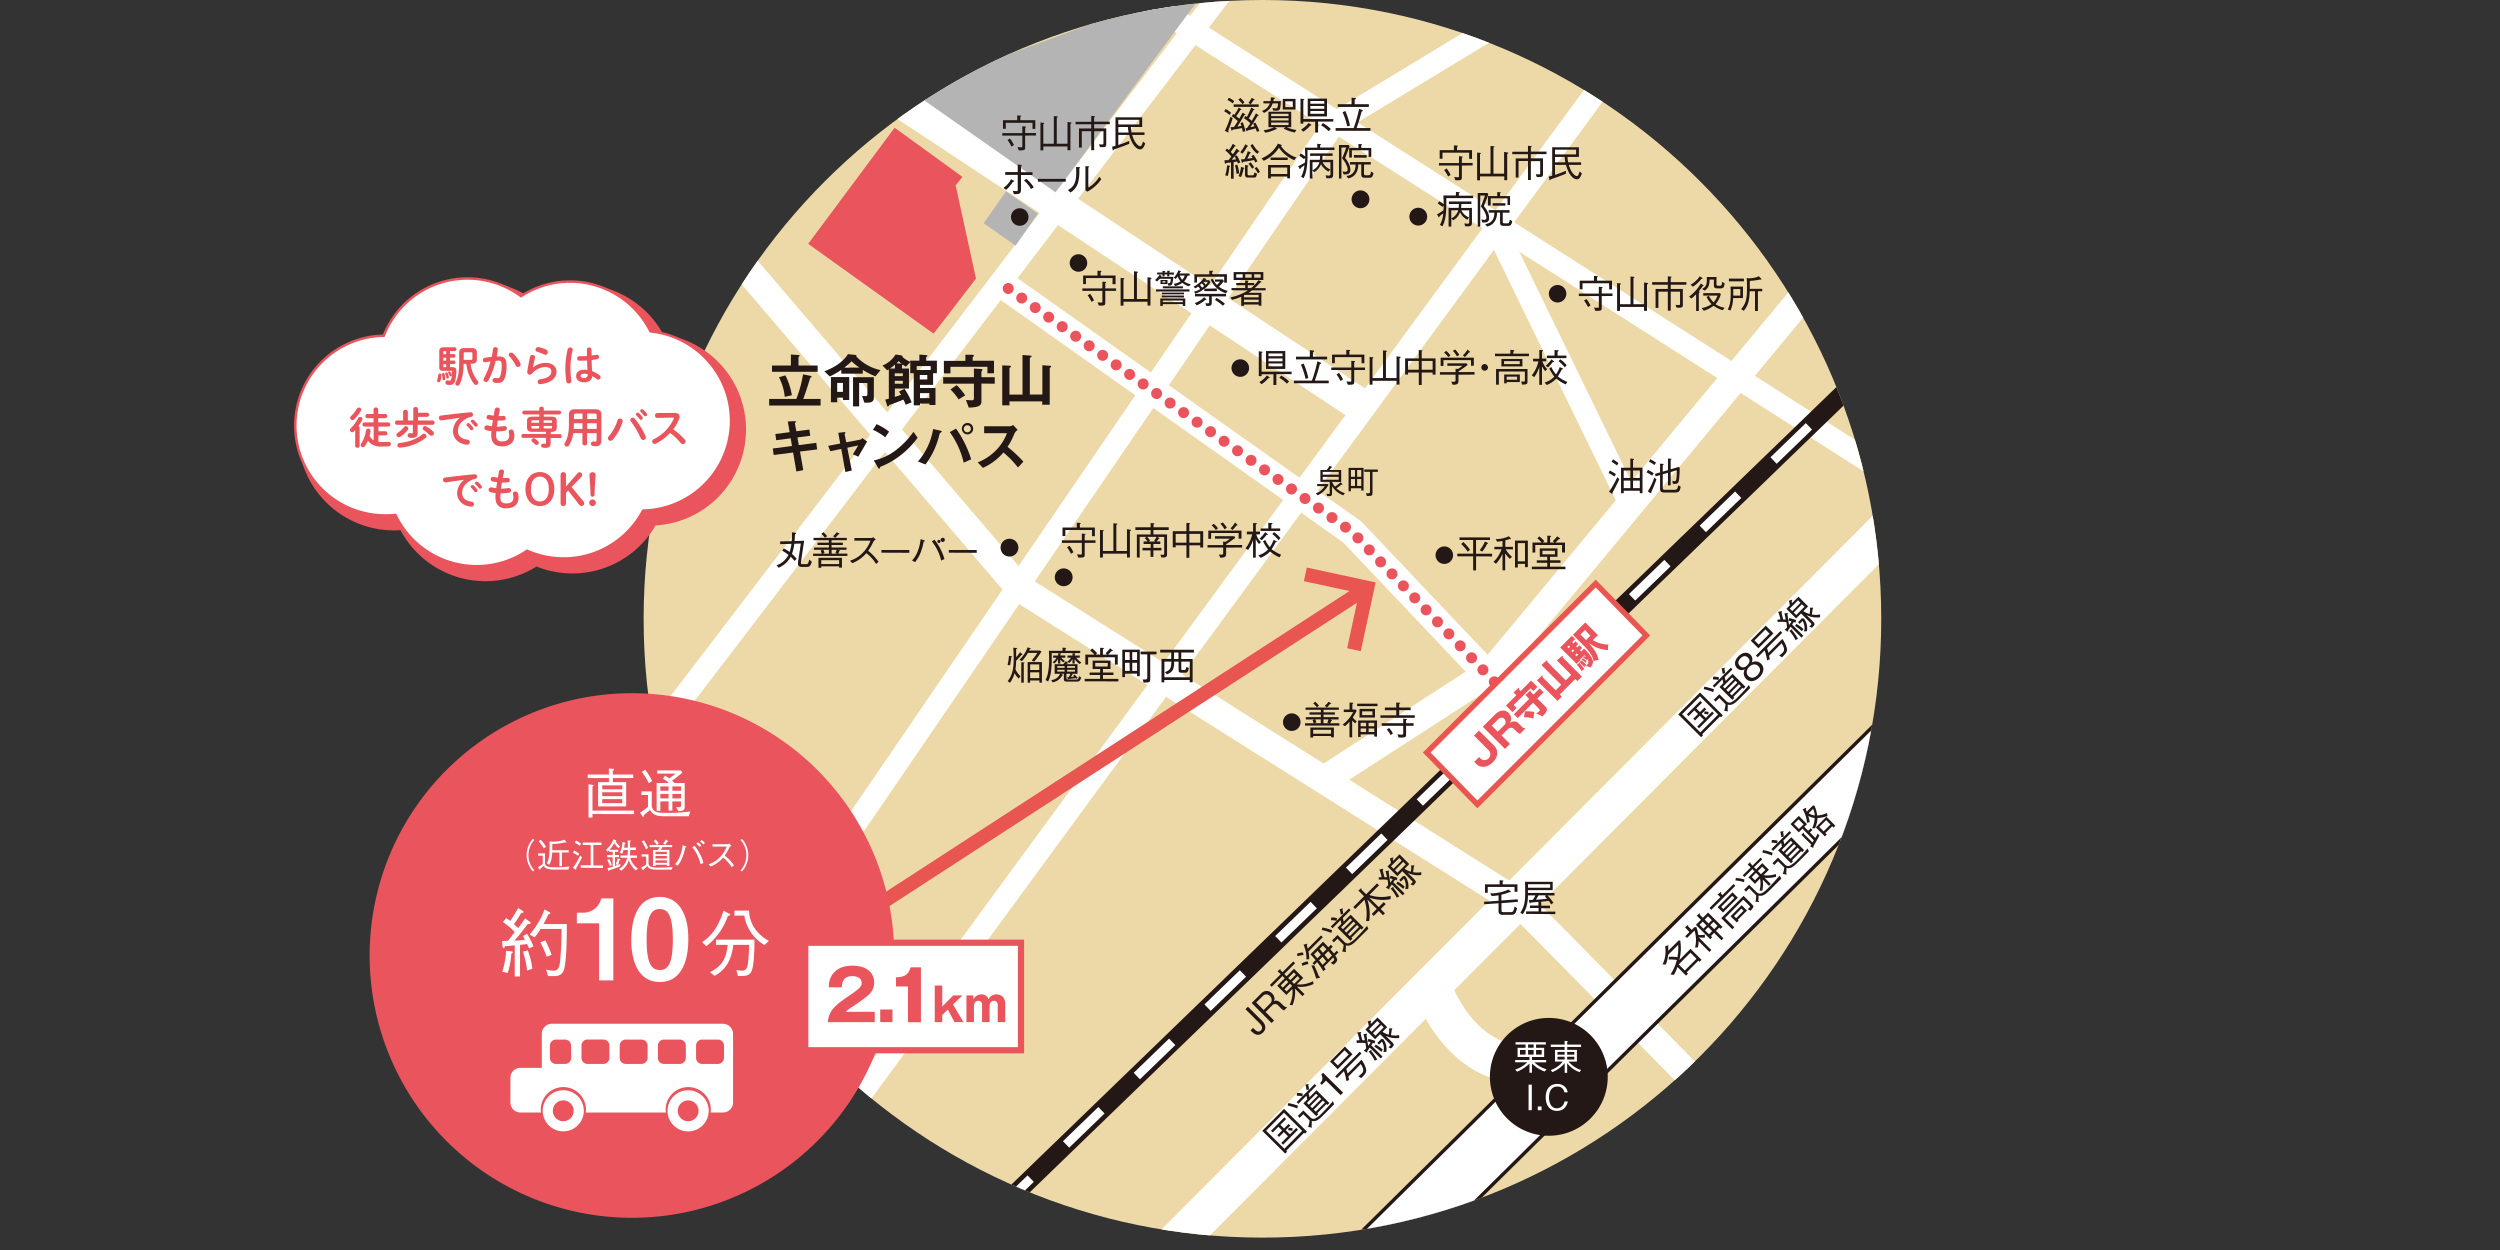 <svg xmlns="http://www.w3.org/2000/svg" xmlns:xlink="http://www.w3.org/1999/xlink" width="1000" height="500" viewBox="0 0 1000 500"><rect x="0" y="0" width="1000" height="500" fill="#333333" stroke="none"/><defs><style>.a,.d,.e,.f,.h,.i,.j,.k,.m,.p,.s,.t,.u,.v{fill:none;}.b{fill:#edd9a7;}.c{clip-path:url(#a);}.d,.e,.f,.h,.i,.k{stroke:#fff;}.d{stroke-width:8.81px;}.e{stroke-width:13.22px;}.f{stroke-width:11.01px;}.g,.q{fill:#231815;}.g,.j{stroke:#231815;}.g,.m,.u{stroke-linecap:round;stroke-linejoin:round;}.g{stroke-width:24.79px;}.h{stroke-width:22.03px;}.i{stroke-width:15.42px;}.j{stroke-width:7.34px;}.k{stroke-width:3.59px;stroke-dasharray:19.68 19.68;}.l{fill:#e9545d;}.m,.t,.u,.v{stroke:#e9545d;}.m{stroke-width:4.41px;stroke-dasharray:0 6.61;}.n{fill:#b4b4b5;}.o{fill:#fff;}.p,.r,.s{stroke:#e95550;}.p{stroke-width:2.2px;}.r{fill:#ad0e16;}.r,.s,.v{stroke-miterlimit:10;}.r,.s{stroke-width:5.58px;}.t{stroke-width:2.48px;}.u{stroke-width:4.96px;}</style><clipPath id="a"><path class="a" d="M752.5,247.53c0,136.7-110.82,247.52-247.52,247.52S257.45,384.23,257.45,247.53,368.27,0,505,0,752.5,110.82,752.5,247.53Z" transform="translate(0 42.21)"/></clipPath></defs><g transform="translate(0 -42.21)"><path class="b" d="M752.5,247.53c0,136.7-110.82,247.52-247.52,247.52S257.45,384.23,257.45,247.53,368.27,0,505,0,752.5,110.82,752.5,247.53Z" transform="translate(0 42.21)"/><g class="c"><line class="d" x1="51.23" y1="105.24" transform="translate(599.9 136.92)"/><line class="d" x1="323.77" y1="206.55" transform="translate(431.72 25.4)"/><line class="e" x2="200.02" y2="132.22" transform="translate(345.98 73.29)"/><line class="d" x1="324.75" y2="442.73" transform="translate(318.87 71.94)"/><path class="d" d="M658.94,15.83,533.78,91.6,278.87,464.5"/><line class="d" x1="282.24" y2="369.54" transform="translate(234.39 2.67)"/><path class="f" d="M276.15,123.47l131.53,153.9L607.69,403.48,719.56,516.71"/><line class="g" y1="243.71" x2="246.6" transform="translate(523.81 328.22)"/><line class="h" y1="243.71" x2="246.6" transform="translate(523.81 328.22)"/><line class="i" y1="334.95" x2="333.79" transform="translate(430.52 244.15)"/><path class="i" d="M572.43,393.81s20.34,63.05,78,11.53" transform="translate(0 42.21)"/><path class="f" d="M529.72,353.99l67.12-43.4L752.1,123.47"/><path class="f" d="M602.27,319.75,540.91,255,398.19,153.98"/><line class="j" y1="356.17" x2="368.45" transform="translate(398.13 171.17)"/><line class="k" y1="356.17" x2="368.45" transform="translate(398.13 171.17)"/><path class="l" d="M390.39,153.64l-8.13-37.29,2.71-3.39L357.85,93.3l-34.58,46.44,50.17,35.93Z"/><path class="m" d="M602.27,277.53l-61.36-64.74-142.72-101M602.27,277.53h0" transform="translate(0 42.21)"/><rect class="n" width="15.59" height="15.59" transform="translate(393.458 131.509) rotate(-54.99)"/><path class="n" d="M363.99,78.38l58.23,40.77,63.32-85.38Z"/><path class="o" d="M570.69,343.22l20.25,20.75,67.59-67.59-20.25-20.75Z"/><path class="l" d="M597.54,298.17c2,2,1.73,4.6-.4,6.73-1.77,1.76-4.55,2.74-6.64.65l-.81-.81,1.92-1.92.64.64a2.324,2.324,0,0,0,3.28-3.28l-5.95-5.95,2-2Z" transform="translate(0 42.21)"/><path class="l" d="M608.45,290.42c1,1,1.24.89,1.5.81l.18.18L608,293.54a3.839,3.839,0,0,1-1.36-.91l-.91-.91a1.78,1.78,0,0,0-2.78.13l-2.34,2.34,3.38,3.37-2,2-8.87-8.87,4.79-4.78c2.26-2.26,4.3-2,5.54-.73a3.47,3.47,0,0,1,1,2.13,3.719,3.719,0,0,1-.5,1.94,2.661,2.661,0,0,1,1.24-.65,2.6,2.6,0,0,1,2.33.82Zm-9.36,2.26,2.53-2.53a1.79,1.79,0,0,0,.14-2.57,1.69,1.69,0,0,0-2.48.11l-2.58,2.59Z" transform="translate(0 42.21)"/><path class="l" d="M612.42,272.22l2.56,2.55-1.66,1.65-1.11-1.11L605.48,282l1.17,1.17L605,284.84l-2.61-2.61,4.14-4.14L605.41,277l1.88-1.81a.16.16,0,0,1,.25,0c.09.09.05.26,0,.51l.72.72ZM610.16,278l1.78-1.62c.13-.11.26-.08.29,0a.84.84,0,0,1,.06.39l1.09,1.09,2.5-2.5,1.54,1.55-2.5,2.49,3.21,3.21c.6.61,1.31,1.47-.79,3.58a3.184,3.184,0,0,1-.5.4,6.249,6.249,0,0,0-2.4-1.14,7.253,7.253,0,0,0,1.22-.94c.4-.39.36-.61-.31-1.28l-2.13-2.13-6.13,6.14-1.54-1.55,6.13-6.13Zm-.18,6.53a15.467,15.467,0,0,1,3.76.27,24.438,24.438,0,0,0-.36,2.61,14.6,14.6,0,0,0-3.81-.54Z" transform="translate(0 42.21)"/><path class="l" d="M624.48,273.89,616.55,266l1.89-1.65c.17-.14.31-.25.44-.12s.08.24,0,.51l7.41,7.41,2.21-2.2-5.77-5.78,1.92-1.65c.1-.08.27-.23.41-.09s.1.17,0,.51l7.69,7.69-1.79,1.79-.83-.83-6.22,6.22.83.84L623,280.37l-8.24-8.24,1.86-1.74c.1-.1.28-.24.4-.11s.08.21-.06.55l5.32,5.31Z" transform="translate(0 42.21)"/><path class="l" d="M630.2,256.53l1.08,1.08-.87.88.5.5.88-.88,1.08,1.08-.88.88.52.52,1.15-1.15c.73.73,3.33,3.33,3.53,5.2a3.34,3.34,0,0,1-1.12,2.43,3,3,0,0,0-1.87-.63c.16-.13.32-.26.53-.46.91-.91.75-1.41.18-2.41,0,.09-.16.29-.19.37a10.207,10.207,0,0,0-1.51-.87l.38-.61c.53.28.75.39.88.47a7.274,7.274,0,0,0-.74-.85L632,263.84l.18.18-1.52,1.52L624.08,259l4.67-4.67,1.32,1.32-1.25,1.25.51.51Zm-2.14,2.14-.5-.51-.64.64.5.51Zm.44,1.72.51.5.64-.64-.5-.5Zm7.22-2.89c3.1,3.3,3.54,5.59,3.72,6.49a5.07,5.07,0,0,0-2.06.53c0-.65-.17-2.56-4.12-6.51l-4.09-4.09,4.94-4.94,5.06,5.06-2,2a11.19,11.19,0,0,0,6.22,1.75,5.509,5.509,0,0,0-.15,2.22,13,13,0,0,1-7.41-2.63Zm-5.63,4.5.52.52.64-.64-.52-.52Zm1.7,3,.65-.86a11.239,11.239,0,0,1,2,1.66c-.12.19-.6.86-.67,1l-.57-.59c-.43-.44-.85-.78-1.2-1.09a.3.3,0,0,1-.09.23,15.127,15.127,0,0,1,1.78,2.22,8.218,8.218,0,0,0-1,.91,14.13,14.13,0,0,0-1.95-2.6l1-.76c.06,0,.11-.09.18-.09Zm.41-11.17,2.19,2.2,1.76-1.76L634,252Zm.91,9.49c.37.24,1.17.72,1.54,1-.06.12-.34.65-.38.77a9.9,9.9,0,0,0-1.63-1.13Z" transform="translate(0 42.21)"/><path class="p" d="M570.69,343.22l20.25,20.75,67.59-67.59-20.25-20.75Z"/><path class="q" d="M505.21,413c-1.87,1.87-3.67.49-4.52-.36l-.48-.48,1-1,.45.44c.65.66,1.71,1.6,2.73.58s.09-2.2-.44-2.74l-5.77-5.76,1-1,5.72,5.72C506.21,409.79,506.7,411.54,505.21,413Z" transform="translate(0 42.21)"/><path class="q" d="M513.62,404.18a5.411,5.411,0,0,1-1.54-1.19l-.68-.68a1.65,1.65,0,0,0-2.68,0l-2.5,2.49,3.4,3.4-1,1-7.95-8,3.78-3.78a2.9,2.9,0,0,1,4.36-.07,3.13,3.13,0,0,1,1,2.18,2.93,2.93,0,0,1-.26,1,1.55,1.55,0,0,1,1.35-.2,3.209,3.209,0,0,1,1.42.88l.59.59a7.8,7.8,0,0,0,1,.84.83.83,0,0,0,.73.16l.17.16Zm-8.53-5.76L502.47,401l3,3,2.52-2.52a2,2,0,0,0,0-3,1.87,1.87,0,0,0-2.9-.06Z" transform="translate(0 42.21)"/><path class="q" d="M525.4,393.6a11.851,11.851,0,0,1-6.61,1.06l3,3-.79.79-3-3a13.929,13.929,0,0,1-1,6.62l-1.14-.11a11.79,11.79,0,0,0,1.09-6.39l-2.4,2.4-3.66-3.66,3-3-.91-.9-4.3,4.3-.72-.72,4.31-4.3L511,388.5l.85-.7c.06-.06.24-.19.33-.11s0,.19,0,.38l.82.81,4.32-4.31.72.72-4.32,4.31.9.91,3-3,3.67,3.66-2.59,2.58a11.66,11.66,0,0,0,6.52-1.28ZM514.49,392l-2.21,2.21.84.84,2.21-2.22Zm1.5,1.49-2.22,2.21.88.87,2.21-2.21Zm1.53-4.52-2.23,2.23.84.84,2.23-2.23Zm1.5,1.49-2.24,2.23.87.87,2.24-2.23Z" transform="translate(0 42.21)"/><path class="q" d="M521.38,382a14.088,14.088,0,0,0-2.41.48l-.17-1a7.918,7.918,0,0,1,2.41-.49Zm2,3.61a10.3,10.3,0,0,0-2.39.73l-.37-1a13.086,13.086,0,0,1,2.41-.82Zm0-5a11.677,11.677,0,0,1,.29,3.08l-1.1.07a12.83,12.83,0,0,0-1.17-5.87l1.27-.36s.17-.05.23,0,0,.21-.19.46c.18.62.27.95.38,1.49l5.32-5.32.7.71Zm10.7,1.62c.68,1,1.28,1.84.08,3a7.125,7.125,0,0,1-.78.65l-1.07-.74a8.361,8.361,0,0,0,1.1-.82c.43-.43.22-.78-.12-1.34l-3.7,3.7c.26.36.6.92.69,1.08l-1,.67a27.433,27.433,0,0,0-2.44-3.62L525.75,386l-.74-.74,1.24-1.23c-.92-1.09-1.4-1.59-2.09-2.3l5.05-5.05c1,1,1.06,1.06,2.14,2.25l1-1,.75.74-1,1c1.08,1.25,1.21,1.38,1.5,1.73l1.11-1.11.67.68Zm-6.61,8.25a1.3,1.3,0,0,1,.48.28.17.17,0,0,1,0,.26.841.841,0,0,1-.32.14l-1.17.27a30.458,30.458,0,0,0-1.93-5.22l1.11-.09a43.476,43.476,0,0,1,1.87,4.33Zm-1.86-8.73c.19.26,1.14,1.34,1.33,1.57l1.42-1.43c-.25-.29-.85-1-1.08-1.28l-.25-.29Zm2,2.4c.41.48.52.63,1.42,1.8l1.46-1.46-1.44-1.78Zm.21-4.59c.41.46.88,1.05,1.31,1.58l1.45-1.45c-.34-.39-.68-.75-1.41-1.48Zm2,2.4c.37.43.65.78,1.42,1.8l1.55-1.55c-.34-.44-.7-.87-1.47-1.76Z" transform="translate(0 42.21)"/><path class="q" d="M532.54,373.19a19.935,19.935,0,0,0-3.83-1.18l.25-1a20.276,20.276,0,0,1,3.86,1.07Zm4.58-6a11.441,11.441,0,0,1,.33,1.5l2.81-2.81,5.15,5.16-.79.79-.39-.39-3.67,3.66.4.39-.8.8L535,371.12l1.53-1.54a11.408,11.408,0,0,0-.31-1.52L533,371.3l-.68-.68,7.24-7.23.68.67Zm-2.52,1.12a8.57,8.57,0,0,0-2.18-.21l.06-1.08a6.19,6.19,0,0,1,2.33.24Zm12.72,3.22-4.21,4.2c-1.89,1.9-3.12,2.91-4.78,2.41a15.474,15.474,0,0,1-.08,2.21c.15.21.23.34.13.44s-.16.08-.3,0l-1.2-.21a10.4,10.4,0,0,0,.59-2.6L535,375.49l-1.45,1.44-.74-.74L535,374l2.84,2.83a1.76,1.76,0,0,0,1.81.44,10.63,10.63,0,0,0,3-2.35,58.494,58.494,0,0,0,4.17-4.59ZM537,363.88a8.316,8.316,0,0,1,.28,1.72l-1,.18a11.41,11.41,0,0,0-.42-2.14l1.12-.22h.21C537.24,363.42,537.16,363.66,537,363.88Zm3.09,3.4-3.66,3.66.74.74,3.67-3.66Zm1.33,1.33-3.66,3.66.78.77,3.66-3.66Zm1.4,1.39-3.66,3.67.79.79,3.66-3.66Z" transform="translate(0 42.21)"/><path class="q" d="M556.22,359.67a16.4,16.4,0,0,1-8.54-.62l3.81,3.8,2-2,.79.8-2,1.95,1.7,1.7-.78.78-1.7-1.7-2,2-.79-.8,2-2-3.8-3.81a18.55,18.55,0,0,1,.78,8.61l-1.27.06a17.91,17.91,0,0,0-.64-8.54l-3.69,3.69-.77-.78,4.31-4.31-2.26-2.27.87-.76s.25-.21.34-.12,0,.26,0,.5l1.87,1.86,4.37-4.37.77.78L547.74,358a15.2,15.2,0,0,0,8.53.34Z" transform="translate(0 42.21)"/><path class="q" d="M551.43,350.94c.39,0,.62-.05,1.23-.07a17.053,17.053,0,0,0-.91-3.08l1.28-.24a.28.28,0,0,1,.25.06c.08.07,0,.18-.2.47.3,1.31.54,2.26.69,2.81h1a20.322,20.322,0,0,0-.54-2.47l1.2-.13a.29.29,0,0,1,.22,0c.11.11-.05.25-.21.38.19,1.45.45,3.15.65,4.39a11,11,0,0,0,1-1.41,7.908,7.908,0,0,0-1.16-.32l.23-1a13.21,13.21,0,0,1,2.78.8l-.25,1c-.1,0-.44-.18-.67-.25-.1.16-.6.9-.7,1l4.5,4.5-.74.75-4.36-4.36a16.35,16.35,0,0,1-1,1.43c0,.27.08.43,0,.52s-.15,0-.24-.05l-1.14-.68a3.533,3.533,0,0,0,.4-.36,7.121,7.121,0,0,0,.53-.58,13.492,13.492,0,0,0-.25-2.13,16.878,16.878,0,0,0-3.45-.05Zm10.4-3.4a8.35,8.35,0,0,0,2.49,1.13,7.888,7.888,0,0,0,.14-2.52h1.07a.415.415,0,0,1,.22.06c.07.06,0,.18-.19.41-.09.62-.23,1.62-.34,2.24a8.26,8.26,0,0,0,3.29,0V350a9.231,9.231,0,0,1-5.42-.88l2.38,2.38c1.16,1.16,1.17,1.35-.21,2.69l-1.07-.46c.41-.37.46-.41.6-.56.39-.39.31-.52.05-.77l-3.92-3.92-2,2L555,346.59l1.36-1.36a9.9,9.9,0,0,0-.4-1.86l1.1-.36a.26.26,0,0,1,.24,0c.08.09,0,.24-.12.45a1.44,1.44,0,0,0,.06.87l2.58-2.58,3.87,3.87Zm-3.13,11.52a16.449,16.449,0,0,0-2.43-3.63l.83-.59s.16-.12.26,0,0,.13,0,.37a20,20,0,0,1,2.32,3.39Zm1-15.86-3.31,3.31,1,1,3.31-3.31Zm1.56,1.55L558,348.07l1,1,3.32-3.31Zm-2.22,7.87a12.93,12.93,0,0,1,2.82,2.06l-.59.87a17.318,17.318,0,0,0-2.75-2.08Zm2.19-2.19h.82a6.66,6.66,0,0,1,1.24,5.1l-1.19.12a5.3,5.3,0,0,0-.56-4.21l-1.19,1.19-.66-.65Z" transform="translate(0 42.21)"/><path class="q" d="M688.39,286.93l-.37-.37-7.15,7.15.37.37-.79.8-9.15-9.14L680,277l9.15,9.14Zm-8.4-8.4-7.15,7.15,7.27,7.27,7.15-7.15Zm-.38,12.79-.71-.71,2.67-2.67-1.65-1.65L678,288.2l-.69-.69,1.91-1.91-1.47-1.47-2.3,2.3-.69-.68,5.36-5.37.69.69-2.3,2.3,1.47,1.47,1.82-1.82.69.69-1.82,1.82,1.64,1.64,2.55-2.55.71.71Zm3.71-5.49a5.241,5.241,0,0,0-1.62-.25l.1-1a5.559,5.559,0,0,1,1.64.21Z" transform="translate(0 42.21)"/><path class="q" d="M685.31,276.85a20.659,20.659,0,0,0-3.83-1.18l.25-1a19.411,19.411,0,0,1,3.85,1.07Zm4.58-6a13.455,13.455,0,0,1,.33,1.51l2.81-2.81,5.15,5.15-.79.8-.4-.4-3.66,3.67.39.39-.79.79-5.16-5.15,1.54-1.54a13.1,13.1,0,0,0-.31-1.51L685.76,275l-.68-.67,7.24-7.24.67.68ZM687.37,272a8.63,8.63,0,0,0-2.18-.22l.06-1.08a6.64,6.64,0,0,1,2.33.24Zm12.72,3.21-4.21,4.21c-1.89,1.89-3.13,2.91-4.78,2.41a15.627,15.627,0,0,1-.08,2.21c.14.21.23.34.13.43s-.16.08-.3.05l-1.2-.22a10.408,10.408,0,0,0,.59-2.59l-2.52-2.52-1.45,1.45-.74-.74,2.21-2.21,2.83,2.83a1.76,1.76,0,0,0,1.81.43,10.33,10.33,0,0,0,3-2.35,58.679,58.679,0,0,0,4.17-4.59Zm-10.33-7.63a9.006,9.006,0,0,1,.28,1.73l-1,.17a11.415,11.415,0,0,0-.42-2.14l1.11-.21h.22c.05,0-.02.2-.19.41Zm3.09,3.4-3.66,3.67.74.74,3.66-3.67Zm1.33,1.33-3.66,3.66.77.78,3.67-3.66Zm1.4,1.4-3.66,3.66.79.79,3.66-3.66Z" transform="translate(0 42.21)"/><path class="q" d="M703.8,270.88c-1.95,1.95-4.06,2-5.39.65a3.2,3.2,0,0,1-.48-3.82,2.57,2.57,0,0,1-3.11-.43c-1.18-1.18-1.15-3.06.59-4.8s3.65-1.71,4.78-.57a2.61,2.61,0,0,1,.45,3.1,3.17,3.17,0,0,1,3.8.49C705.8,266.87,705.7,269,703.8,270.88Zm-7.58-7.58c-.77.78-1.38,1.95-.28,3.05s2.29.48,3-.28,1.39-1.92.27-3-2.21-.53-2.99.23Zm3.46,3.46c-1.17,1.16-1.34,2.64-.31,3.68.79.78,2.14,1.09,3.61-.38s1.15-2.81.37-3.6C702.37,265.48,700.91,265.52,699.68,266.76Z" transform="translate(0 42.21)"/><path class="q" d="M703.38,259.34l-3.09-3.09,6-6,3.1,3.09Zm2.78-7.55-4.37,4.37,1.67,1.67,4.37-4.37Zm.65,7.47a15.387,15.387,0,0,1,.56,1.87l5.57-5.57c.47.64,2.06,3.22,1.84,4.65-.14.87-.87,1.64-2,2.72l-1.11-.72a12.932,12.932,0,0,0,1.33-1.09c1-1,.75-2-.37-3.82l-5,5c.05.23.27,1.19.31,1.39l-1.1.47a18.5,18.5,0,0,0-1-4l-2.78,2.78-.7-.71,9.83-9.83.7.71Z" transform="translate(0 42.21)"/><path class="q" d="M710.94,247.86c.39,0,.62-.05,1.23-.07a17.047,17.047,0,0,0-.91-3.08l1.28-.24a.27.27,0,0,1,.25.06c.08.07,0,.18-.2.47.3,1.3.54,2.26.7,2.81h1a20.328,20.328,0,0,0-.53-2.47l1.19-.13a.29.29,0,0,1,.22,0c.11.11-.05.25-.2.38.18,1.45.44,3.15.64,4.39a13.457,13.457,0,0,0,1-1.41,8.071,8.071,0,0,0-1.17-.32l.23-1a13.21,13.21,0,0,1,2.78.8l-.25,1c-.1,0-.44-.18-.67-.25-.09.16-.6.9-.69,1l4.5,4.5-.74.75-4.36-4.36a15.876,15.876,0,0,1-1,1.43c0,.27.08.43,0,.52s-.15,0-.24-.05l-1.14-.68a3.541,3.541,0,0,0,.4-.36,7.294,7.294,0,0,0,.54-.58,15.58,15.58,0,0,0-.26-2.13,16.882,16.882,0,0,0-3.45-.05Zm10.4-3.4a8.08,8.08,0,0,0,2.49,1.12,8.132,8.132,0,0,0,.15-2.51h1.06a.4.4,0,0,1,.22.06c.06.06,0,.18-.18.4-.1.63-.23,1.63-.35,2.25a8.24,8.24,0,0,0,3.29,0v1.13a9.23,9.23,0,0,1-5.42-.88l2.38,2.38c1.16,1.16,1.17,1.35-.21,2.69l-1.07-.46a6.664,6.664,0,0,0,.6-.56c.39-.39.31-.52.06-.77l-3.93-3.92-2,2-3.87-3.87,1.36-1.36a9.115,9.115,0,0,0-.4-1.86l1.1-.36a.26.26,0,0,1,.24,0c.09.09,0,.24-.12.45a1.44,1.44,0,0,0,.06.87l2.59-2.58,3.87,3.87ZM718.21,256a16.45,16.45,0,0,0-2.43-3.63l.83-.59s.16-.12.26,0,0,.13,0,.37a19.4,19.4,0,0,1,2.32,3.39Zm1-15.87-3.32,3.32,1,1,3.32-3.32Zm1.55,1.56L717.5,245l1,1,3.31-3.31Zm-2.22,7.87a12.93,12.93,0,0,1,2.82,2.06l-.58.87a18.006,18.006,0,0,0-2.76-2.08Zm2.19-2.19h.82a6.62,6.62,0,0,1,1.24,5.1l-1.19.12a5.3,5.3,0,0,0-.56-4.21l-1.19,1.19-.65-.65Z" transform="translate(0 42.21)"/><path class="q" d="M679.83,384.73l-.48-.47-4.68,4.68.53.53-.78.79L671,386.8a19.422,19.422,0,0,1-1.43,3.17l-1.38-.22a17.528,17.528,0,0,0,2.54-5.77,21,21,0,0,0-3.28-.18l.12-1.08a15.79,15.79,0,0,1,3.41.16,20,20,0,0,0,.29-4.95l-4,4a17.214,17.214,0,0,1-.93,3.89l-1.31-.06a11.679,11.679,0,0,0,1-7.22l1.07-.37a.26.26,0,0,1,.27,0c.12.11,0,.34-.12.44a9.887,9.887,0,0,1,.05,1.71l4.18-4.17.63.11a19.292,19.292,0,0,1-.36,7.72l4.46-4.45,4.39,4.39Zm-3.65-3.65-4.68,4.69,2.43,2.43,4.68-4.69Z" transform="translate(0 42.21)"/><path class="q" d="M678.56,370.86a14.266,14.266,0,0,1,.76,3.1,7.21,7.21,0,0,0,2.64-.11v1.17a10.731,10.731,0,0,1-2.44-.07l5,5.05-.77.77-4.32-4.33a9.428,9.428,0,0,1-.27,2.51l-1.13.07a12.55,12.55,0,0,0-.23-6.82l-3,3-.71-.71,1.68-1.68L674,370.9l.94-.74a.22.22,0,0,1,.31-.07c.1.1,0,.33,0,.46l1.42,1.43,1.14-1.14Zm.15-4.59.88-.8s.24-.22.35-.11,0,.34-.07.47l1.28,1.29,2.09-2.1,5.75,5.75-.78.77-.51-.51-1.32,1.32,3,2.95-.79.79-2.95-2.95-1.27,1.27.51.51-.76.76-5.74-5.74,2-2Zm2.38,2.37-1.27,1.26,1.55,1.55,1.26-1.26Zm2.11-2.11-1.32,1.31,1.55,1.55,1.32-1.32Zm.1,4.32-1.3,1.27,1.6,1.59,1.26-1.27Zm2.11-2.11-1.32,1.32,1.6,1.59,1.31-1.32Z" transform="translate(0 42.21)"/><path class="q" d="M684.5,363.92l-.71-.71,4.35-4.34-1.1-1.11,1-.78c.07-.05.26-.2.37-.09s.06.22,0,.58l.57.58,4.44-4.44.71.71Zm4.7,1.09-2.14-2.14,5.94-5.94,2.14,2.14Zm3.7-6.68-4.44,4.44.84.84,4.44-4.44Zm8.4,4.57a4.64,4.64,0,0,1-1.15,1.41l-1.06-.64c.26-.24.59-.52.71-.64.35-.35.27-.43-.08-.78l-2.41-2.4L690,367.18l3.73,3.73-.8.79-4.44-4.43,8.93-8.93,3.33,3.34c.4.41.73.74.55,1.22Zm-6.18,5,.35.35-.74.74-2.51-2.5,4.43-4.43,2.16,2.16Zm1.43-4.48-2.95,3,.85.85,2.95-2.95Z" transform="translate(0 42.21)"/><path class="q" d="M697.6,352.88a14.3,14.3,0,0,0-3.43-.7l.17-1a14.761,14.761,0,0,1,3.46.63Zm4-6,.85.85,2.47-2.47,2.64,2.64-2.16,2.15a10.6,10.6,0,0,0,4.95-.45l.09,1.11a12.84,12.84,0,0,1-4.61.4l2.49,2.5-.73.73-2.5-2.5a13.25,13.25,0,0,1-.16,4.44h-1.11a10.809,10.809,0,0,0,.19-4.85L702,353.56l-2.63-2.64,2.43-2.43-.85-.85-3.17,3.17-.68-.67,3.17-3.17-1.2-1.2.79-.72c.15-.13.24-.17.3-.11s0,.17,0,.43l.87.87,3.19-3.2.68.68Zm10.94,4.56-4.26,4.26c-1.63,1.62-2.35,2.23-3.33,2.52a3.34,3.34,0,0,1-1.54,0,11.752,11.752,0,0,1-.11,2.07l.23.21a.2.2,0,0,1,0,.28c-.06.05-.09,0-.27,0l-1.06-.05a12.063,12.063,0,0,0,.26-2.6l-2.78-2.78-1.28,1.29-.74-.74,2-2,2.86,2.86c1.37,1.37,2.68.54,4.55-1.33,1.66-1.66,3.25-3.4,4.78-5.19Zm-10.14-2.29-1.69,1.69,1.28,1.27,1.69-1.69Zm2.47-2.46-1.74,1.73,1.28,1.27,1.73-1.73Z" transform="translate(0 42.21)"/><path class="q" d="M708.78,342.21a20.541,20.541,0,0,0-3.84-1.18l.25-1a20.059,20.059,0,0,1,3.86,1.07Zm4.58-6a10.846,10.846,0,0,1,.32,1.5l2.82-2.81,5.15,5.15-.8.8-.39-.39-3.66,3.66.39.39-.79.79-5.16-5.15,1.54-1.54a11.439,11.439,0,0,0-.32-1.51l-3.23,3.24-.68-.68,7.24-7.24.67.68Zm-2.52,1.12a8.628,8.628,0,0,0-2.18-.22l.05-1.08a6.67,6.67,0,0,1,2.34.24Zm12.72,3.21-4.21,4.21c-1.89,1.89-3.13,2.91-4.78,2.41a15.627,15.627,0,0,1-.08,2.21c.14.21.23.34.13.43s-.16.08-.3,0l-1.2-.22a10.887,10.887,0,0,0,.59-2.59l-2.52-2.52L709.74,346l-.74-.74,2.21-2.21,2.83,2.83a1.76,1.76,0,0,0,1.81.43,10.33,10.33,0,0,0,3-2.35,58.684,58.684,0,0,0,4.17-4.59Zm-10.33-7.63a9,9,0,0,1,.28,1.73l-1,.17a11.42,11.42,0,0,0-.42-2.14l1.11-.21h.22c.05,0-.02.23-.19.44Zm3.09,3.4L712.66,340l.74.74,3.66-3.67Zm1.33,1.33L714,341.29l.77.78,3.66-3.66Zm1.4,1.4-3.67,3.66.8.8,3.66-3.67Z" transform="translate(0 42.21)"/><path class="q" d="M727.75,334.25c-1,1.87-1.66,3-2.41,4.35,0,.07.16.33,0,.44s-.17,0-.31,0l-1-.48c.13-.17.4-.58.49-.71l-4-3.94.77-.67c.15-.12.22-.19.3-.12s0,.35,0,.48l3.39,3.39c.43-.69.49-.77.54-.87L721,331.46l-1.48,1.48-3.29-3.29,3.29-3.29,3.29,3.29-1.1,1.1,1.56,1.56,1-1,.69.68-1,1,2.18,2.18a10,10,0,0,0,.91-1.76Zm-8.32-6.51-1.85,1.86,2,2,1.86-1.85ZM731,326.41a13.772,13.772,0,0,1-4,.8,11,11,0,0,1-1,4.09h-1.14a10.479,10.479,0,0,0,1-4.1,7.421,7.421,0,0,1-2.55-.81,10.7,10.7,0,0,1,.56,2.44l-1.06.32a12.12,12.12,0,0,0-1.75-5.4l1.1-.53c.12,0,.23-.1.3,0s0,.3-.15.44c.06.17.34.89.4,1l2.46-2.46h.58a12.811,12.811,0,0,1,1.11,4,11.1,11.1,0,0,0,3.93-1Zm-7.53-1.1a5.72,5.72,0,0,0,2.44.85,7.159,7.159,0,0,0-.67-2.61Zm9.94,5.73-.54-.54-2.75,2.75.58.57-.74.75-3.64-3.64,4.23-4.23,3.6,3.6Zm-2.95-3-2.75,2.75,1.76,1.75,2.74-2.74Z" transform="translate(0 42.21)"/><path class="q" d="M522,453.47l-.37-.37-7.12,7.17.37.37-.79.8-9.18-9.11,8.71-8.77,9.18,9.11Zm-8.43-8.38-7.12,7.18,7.29,7.24,7.13-7.17Zm-.34,12.79-.71-.71,2.66-2.68-1.65-1.64-1.9,1.92-.69-.69,1.9-1.91-1.47-1.47-2.28,2.3-.69-.68,5.34-5.38.69.68-2.29,2.31,1.47,1.46,1.82-1.82.69.68-1.82,1.83,1.65,1.64,2.55-2.56.71.7Zm3.7-5.5a5.331,5.331,0,0,0-1.62-.24l.09-1a5.639,5.639,0,0,1,1.65.2Z" transform="translate(0 42.21)"/><path class="q" d="M518.9,443.39a21.07,21.07,0,0,0-3.84-1.16l.24-1a19.833,19.833,0,0,1,3.87,1.06Zm4.55-6a12.14,12.14,0,0,1,.34,1.5l2.8-2.82,5.17,5.14-.79.8-.4-.39-3.65,3.67.4.39-.79.8-5.18-5.14,1.53-1.54a10.006,10.006,0,0,0-.32-1.51l-3.22,3.25-.68-.68,7.21-7.26.68.68Zm-2.51,1.13a9.15,9.15,0,0,0-2.18-.21v-1.08a6.451,6.451,0,0,1,2.33.23Zm12.73,3.17-4.19,4.22c-1.89,1.91-3.12,2.92-4.78,2.43a17.758,17.758,0,0,1-.07,2.21c.15.21.23.34.13.44a.32.32,0,0,1-.3,0l-1.2-.21a10.492,10.492,0,0,0,.58-2.6l-2.53-2.51-1.44,1.46-.74-.74,2.2-2.22,2.84,2.82a1.76,1.76,0,0,0,1.81.43,10.24,10.24,0,0,0,3-2.36c1.45-1.47,2.86-3,4.16-4.6Zm-10.36-7.59a8.468,8.468,0,0,1,.29,1.72l-1,.18a12.481,12.481,0,0,0-.42-2.14l1.11-.22s.16,0,.21.05-.01.16-.19.38Zm3.11,3.39-3.65,3.67.74.74,3.65-3.67Zm1.33,1.33-3.65,3.67.78.77,3.65-3.67Zm1.4,1.38-3.65,3.68.8.79L530,441Z" transform="translate(0 42.21)"/><path class="q" d="M536.23,438.05l-5.83-5.8-1.68,1.69-.71-.71a2.46,2.46,0,0,0,.49-3.36l.75-.75,8,7.93Z" transform="translate(0 42.21)"/><path class="q" d="M535.07,427.68,532,424.6l5.94-6,3.06,3.1Zm2.75-7.56-4.36,4.38,1.68,1.67,4.35-4.39Zm.67,7.46a16.094,16.094,0,0,1,.57,1.87l5.55-5.58c.47.64,2.07,3.2,1.86,4.64-.14.86-.87,1.64-2,2.72l-1.11-.71a13.616,13.616,0,0,0,1.32-1.1c1-1,.75-2-.38-3.81l-4.95,5c0,.23.28,1.18.32,1.38l-1.1.47a19.187,19.187,0,0,0-1-4l-2.77,2.79-.71-.71,9.79-9.86.71.7Z" transform="translate(0 42.21)"/><path class="q" d="M542.58,416.17c.4,0,.62-.05,1.23-.08a16.446,16.446,0,0,0-.92-3.07l1.28-.24a.31.31,0,0,1,.26.05c.07.08,0,.19-.21.47.31,1.31.55,2.27.71,2.81h1a20.307,20.307,0,0,0-.54-2.47l1.2-.14a.27.27,0,0,1,.22.05c.11.11-.06.25-.21.38.19,1.45.46,3.15.66,4.39a11.468,11.468,0,0,0,1-1.42,6.893,6.893,0,0,0-1.16-.31l.22-1a12.62,12.62,0,0,1,2.78.78l-.25,1c-.09,0-.43-.17-.66-.24l-.69,1,4.51,4.49-.74.74-4.37-4.34c-.49.75-.77,1.12-1,1.44,0,.26.08.43,0,.51s-.15,0-.24,0l-1.15-.68a2.815,2.815,0,0,0,.41-.36,7.136,7.136,0,0,0,.53-.58,14,14,0,0,0-.26-2.13,17.531,17.531,0,0,0-3.45,0ZM553,412.74a8.351,8.351,0,0,0,2.5,1.11,8.131,8.131,0,0,0,.13-2.52h1.07a.415.415,0,0,1,.22.06c.07.06,0,.18-.19.41-.09.62-.22,1.62-.34,2.24a8.15,8.15,0,0,0,3.29,0v1.14a9.28,9.28,0,0,1-5.42-.87l2.38,2.37c1.17,1.16,1.18,1.35-.2,2.69l-1.07-.45c.42-.37.46-.42.6-.56.39-.39.3-.53,0-.77l-3.93-3.91-2,2-3.88-3.86,1.35-1.36a9.23,9.23,0,0,0-.41-1.87l1.1-.36h.24c.06,0,0,.24-.12.45a1.371,1.371,0,0,0,.07.87L551,407l3.88,3.86Zm-3.09,11.53a15.817,15.817,0,0,0-2.44-3.62l.82-.59s.17-.12.26,0,.05.13,0,.37a19.24,19.24,0,0,1,2.34,3.39Zm1-15.87-3.3,3.32,1,1,3.31-3.33Zm1.57,1.55-3.31,3.33,1,1,3.3-3.33Zm-2.2,7.88a13,13,0,0,1,2.83,2.05l-.59.87a17.592,17.592,0,0,0-2.76-2.07Zm2.18-2.2h.82a6.67,6.67,0,0,1,1.26,5.1l-1.19.12a5.25,5.25,0,0,0-.58-4.2l-1.18,1.19-.66-.65Z" transform="translate(0 42.21)"/><path class="q" d="M600.59,361.27v2.78c0,.66.15.8.88.8h2.89c.85,0,1.11-.4,1.45-2.21l1,.61c-.54,2.51-1.08,2.68-2.69,2.68H601.3a2.08,2.08,0,0,1-1.38-.3,1.44,1.44,0,0,1-.5-1.32v-3l-5.74.4-.08-1,5.82-.4v-2.18a24.891,24.891,0,0,1-2.72.28l-.65-1.05a17.81,17.81,0,0,0,7.35-1.55l.82.69a.31.31,0,0,1,.14.22c0,.15-.27.15-.61.15a17.093,17.093,0,0,1-3.2,1v2.32l6.53-.47.1,1Zm5.22-4.56v-1.93H595.09v2.33H594v-3.37h5.86v-1.65l1.23.11c.09,0,.29,0,.29.16s0,.1-.32.3v1.08h5.92v3Z" transform="translate(0 42.21)"/><path class="q" d="M610.44,365.57v-1h5V363.2H612v-1h3.36v-1.45c-.29,0-1.65.17-1.93.18l-1.15.1c-.06.12-.16.34-.3.34s-.12-.08-.17-.25l-.3-1.16a10.251,10.251,0,0,0,1.58,0,13.939,13.939,0,0,0,1.1-1.81h-3a16.476,16.476,0,0,1-.43,3.78,11.319,11.319,0,0,1-1.62,3.76l-1-.63c1.72-2.58,1.94-4.76,1.94-8.15,0-1.39,0-2.79-.11-4.18h11.1v3.33h-9.9v1.12h10.62v1H619a22.859,22.859,0,0,1,2.38,2.93l-.93.65a9.385,9.385,0,0,0-.95-1.4l-3,.35v1.56H620v1h-3.53v1.37h5.65v1Zm9.63-11.88h-8.86v1.4h8.83Zm-2.1,4.85.37-.4h-2.92c-.17.28-.91,1.51-1,1.76,1.21-.09,2.45-.18,4.45-.4-.1-.05-.53-.59-.87-.96Z" transform="translate(0 42.21)"/><path class="q" d="M520.22,288.85a3.51,3.51,0,1,1-3.5-3.5,3.51,3.51,0,0,1,3.5,3.5Z" transform="translate(0 42.21)"/><path class="q" d="M522,290.23v-.92h3.44a6.213,6.213,0,0,0-.43-1.22l.86-.31h-3.53v-.93h6v-1h-4.53v-.92h4.53v-1h-6.12V283h13.31v.93h-6.11v1h4.53v.92h-4.53v1h6v.93h-3.41l.61.22c.06,0,.2.06.2.17s-.25.2-.36.21a4.5,4.5,0,0,1-.37.93h3.67v.92Zm10.42,4.7v-.54h-7.15V295h-1.12v-4h9.4v3.94Zm0-3h-7.15v1.56h7.15Zm-5.68-9a9.882,9.882,0,0,0-1.44-1.56l.76-.68a7,7,0,0,1,1.51,1.6Zm1.57,4.82h-2.19a8.675,8.675,0,0,1,.42,1.23l-.78.3h2.55Zm2.6,1.25a5.247,5.247,0,0,0,.46-1.25h-2v1.53h2.29Zm1.09-7.4a8.8,8.8,0,0,1-1.23,1.37l-.85-.65a9.691,9.691,0,0,0,1.5-1.61l.86.49c.18.11.22.17.22.22S532.18,281.6,532,281.6Z" transform="translate(0 42.21)"/><path class="q" d="M542.07,289.32a8.27,8.27,0,0,1-1.2-1.12v6.73h-1.08v-6.21a20.641,20.641,0,0,1-1.77,1.76l-1-.6a14.87,14.87,0,0,0,4.25-5.06H537.5v-1h2.32V281l1.16.09c.17,0,.32,0,.32.15s-.06.17-.35.37v2.21h1.32l.4.41a16,16,0,0,1-1.55,2.72,5.6,5.6,0,0,0,1.6,1.6Zm.8-6.86v-1H551v1Zm6.83,12.16v-.85h-5.45v1h-1v-6.58h7.55v6.47ZM543.8,287v-3.45H550V287Zm2.64,2.11h-2.19v1.39h2.19Zm0,2.27h-2.19v1.41h2.19Zm2.51-6.86h-4.1v1.52H549Zm.75,4.59h-2.26v1.39h2.26Zm0,2.27h-2.26v1.41h2.26Z" transform="translate(0 42.21)"/><path class="q" d="M565.92,286.12v1H552.17v-1h6.33v-2.05h-4.56V283h4.56v-2l1.27.11c.13,0,.29,0,.29.14s-.11.19-.39.29V283h4.6v1.05h-4.6v2.05Zm-3.49,3.15h3v1.05h-3v3.36c0,1.36-.34,1.36-3,1.34L559,293.7a11.216,11.216,0,0,0,1.63.17c.65,0,.65-.31.65-.65v-2.9h-8.59v-1.05h8.59v-1.83l1.2.14c.23,0,.31.09.31.18s-.19.24-.39.31Zm-6.86,1.93a6.32,6.32,0,0,1,1.58,2.22l-.93.63a7.81,7.81,0,0,0-1.49-2.2Z" transform="translate(0 42.21)"/><path class="q" d="M581.23,222.07a3.5,3.5,0,1,1-3.5-3.5,3.5,3.5,0,0,1,3.5,3.5Z" transform="translate(0 42.21)"/><path class="q" d="M590.43,222.54v5.63h-1.17v-5.63h-6.33v-1.08h6.33V216H583.8v-1.05H596V216h-5.58v5.5h6.41v1.08Zm-3.34-1.85a16.738,16.738,0,0,0-2.61-3.08l.85-.8a17.661,17.661,0,0,1,2.68,3.13Zm7.72-3.13a13,13,0,0,1-1.94,3.1l-1-.6a13.072,13.072,0,0,0,2.1-3.45l1,.49c.14.06.24.12.24.23s-.21.19-.4.23Z" transform="translate(0 42.21)"/><path class="q" d="M602.28,219.69a10.65,10.65,0,0,0,2.53,3.05l-.88.8a12.238,12.238,0,0,1-1.85-2.2v6.78H601v-6.63a13.059,13.059,0,0,1-2.61,4l-1-.76a11.28,11.28,0,0,0,2-2.48,15.747,15.747,0,0,0,1.25-2.54h-2.89v-1H601v-2.33a14.719,14.719,0,0,1-2.16.28l-.57-1a12.92,12.92,0,0,0,5.3-1.16l.67.78a.47.47,0,0,1,.12.27.11.11,0,0,1-.12.13.5.5,0,0,1-.28-.11c-.57.2-.86.29-1.84.58v2.61h3.06v1Zm7.71,7.15v-1.29h-2.88V227H606V216.24h5.14v10.6Zm0-9.6h-2.88v7.3H610Z" transform="translate(0 42.21)"/><path class="q" d="M612.73,227.67v-1h6.18v-1.55h-4.2v-1h4.2v-1.4h-3v-3.36H623v3.36h-3v1.4h4.19v1H620v1.55h6.17v1Zm12.09-6.7V218H614.11v3H613v-4h3.65a10.744,10.744,0,0,0-1.72-1.62l.77-.83a11.568,11.568,0,0,1,2,1.88l-.57.57h1.79v-2.74l1.18.07c.13,0,.33,0,.33.16s-.28.3-.39.35V217h1.7l-.62-.53a23.638,23.638,0,0,0,1.79-1.95l1,.77s.16.12.16.23-.19.14-.26.14a1.24,1.24,0,0,1-.31,0c-.54.61-.74.81-1.31,1.37H626v4Zm-2.86-.68h-5v1.45h5Z" transform="translate(0 42.21)"/><path class="q" d="M626.53,117.48a3.5,3.5,0,1,1-1.043-2.473,3.5,3.5,0,0,1,1.043,2.473Z" transform="translate(0 42.21)"/><path class="q" d="M640.69,118.43v4.66c0,1.2-.25,1.25-2.56,1.25l-.52-1.33a9.9,9.9,0,0,0,1.49.09c.43,0,.43-.09.43-.41v-4.26h-8v-1h8V114.7l1.25.1s.23,0,.23.17-.15.21-.32.3v2.12H645v1Zm2.93-5.13H633v2.42h-1.12v-3.45h5.7v-1.9l1.29.07c.22,0,.31.1.31.16s-.11.17-.37.3v1.37h6v3.48h-1.12Zm-9,6.31a14.749,14.749,0,0,1,1.57,2.6l-1,.6a15.636,15.636,0,0,0-1.57-2.6Z" transform="translate(0 42.21)"/><path class="q" d="M648,122.76v1.58h-1.16V113.23l1.19.13c.12,0,.32,0,.32.17s-.1.19-.35.33v7.83h4.21V110.6l1.28.13c.15,0,.32.06.32.17s-.15.21-.43.34v10.45h4.25V113l1.3.18c.12,0,.32,0,.32.19s-.17.24-.45.41v10.53h-1.2v-1.53Z" transform="translate(0 42.21)"/><path class="q" d="M662.23,115.58h4.9V113.9h-6.27v-1.05h6.27v-2.32l1.25.14c.12,0,.28,0,.28.12s-.09.17-.37.32v1.74h6.26v1.05h-6.26v1.68h4.85v6.18c0,1.33-.23,1.33-2.48,1.33l-.45-1.16a9.552,9.552,0,0,0,1.21.08c.6,0,.6-.15.6-.77v-4.58h-3.73v7.6h-1.16v-7.6h-3.77v6.51h-1.13Z" transform="translate(0 42.21)"/><path class="q" d="M681.05,114.5a22.363,22.363,0,0,1-1.54,2c.16.07.36.14.36.31s-.1.2-.34.4v7.2h-1.08v-6.72a22.143,22.143,0,0,1-1.88,1.74l-.93-.8a16.469,16.469,0,0,0,4.7-5.25l1,.74c.12.09.13.13.13.16A.812.812,0,0,1,681.05,114.5Zm-.52-2.92a14.629,14.629,0,0,1-3.36,3.12l-.93-.84a10.29,10.29,0,0,0,3.66-3.33l.92.58c.06,0,.22.14.22.23s-.22.19-.51.24Zm8.55,12.51a12.189,12.189,0,0,1-3.65-1.79,11.54,11.54,0,0,1-3.88,2l-.93-1.05a10.54,10.54,0,0,0,4-1.6,10.67,10.67,0,0,1-2-2.9l.92-.45a10.109,10.109,0,0,0,1.91,2.64,8.569,8.569,0,0,0,1.55-2.7h-5.7v-1H688l.33.44a10.5,10.5,0,0,1-2.11,4,8.71,8.71,0,0,0,3.63,1.4Zm-1-8.74h-1c-1,0-1.53-.08-1.53-1.34v-2.16h-1.72c0,2.5-.64,3.47-1.93,4.41l-1.08-.68c1.9-1,2-2.32,1.88-4.77h3.9v2.72c0,.54,0,.77.76.77H688c.68,0,.74-.44.85-1.57l1,.6c-.23,1.82-.63,2.02-1.72,2.02Z" transform="translate(0 42.21)"/><path class="q" d="M691.11,123.75c.69-1.31,1.17-2.63,1.17-6.27a25.392,25.392,0,0,0-.09-2.85h5v4.61h-3.93a12.841,12.841,0,0,1-1.11,5Zm.46-12.31h6v1.09h-6Zm4.55,6.79v-2.6h-2.81v2.6Zm8.77-2.72v1h-1.73v7.88H702v-7.88h-2.15c0,3.66-.76,6-2.35,7.79l-1.07-.65c2-2.33,2.37-4.1,2.37-8.8,0-1.9-.06-2.79-.12-3.64l1.12.13a15.171,15.171,0,0,0,1.94-.25,8.549,8.549,0,0,0,1.84-.59l.91,1a.35.35,0,0,1,.13.2c0,.1-.09.14-.23.14h-.46a26.733,26.733,0,0,1-4,.52v3.18Z" transform="translate(0 42.21)"/><path class="q" d="M411.4,86.82a3.5,3.5,0,1,1-1.022-2.481A3.5,3.5,0,0,1,411.4,86.82Z" transform="translate(0 42.21)"/><path class="q" d="M410.05,54.24V58.9c0,1.2-.25,1.25-2.56,1.25L407,58.82a9.9,9.9,0,0,0,1.49.09c.43,0,.43-.09.43-.41V54.24h-8v-1h8V50.52l1.25.09s.23,0,.23.17-.15.21-.32.3V53.2h4.32v1ZM413,49.11H402.31v2.42h-1.12V48.08h5.7v-1.9l1.3.07c.21,0,.3.1.3.17s-.1.16-.37.29v1.37h6v3.48H413Zm-9,6.31a14.168,14.168,0,0,1,1.57,2.6l-1,.6A15.638,15.638,0,0,0,403,56Z" transform="translate(0 42.21)"/><path class="q" d="M417.33,58.58v1.57h-1.15V49l1.18.13c.13,0,.33,0,.33.17s-.11.19-.36.33V57.5h4.21V46.42l1.28.12c.15,0,.32.06.32.17s-.15.21-.43.34V57.5H427V48.79l1.3.18c.12,0,.32.05.32.19s-.17.25-.45.41V60.1H427V58.58Z" transform="translate(0 42.21)"/><path class="q" d="M431.59,51.39h4.9V49.71h-6.27v-1h6.27V46.34l1.25.14c.13,0,.28,0,.28.12s-.09.17-.37.32v1.75h6.26v1h-6.26v1.68h4.85v6.18c0,1.33-.23,1.33-2.48,1.33l-.44-1.16a9.341,9.341,0,0,0,1.2.08c.6,0,.6-.15.6-.77V52.47h-3.73v7.6h-1.16v-7.6h-3.77V59h-1.13Z" transform="translate(0 42.21)"/><path class="q" d="M457.52,58.68c-.46.82-.88,1.07-1.45,1.07-1.91,0-3.62-2.79-4.37-5.78h-4.38V58a42.77,42.77,0,0,0,4.38-1.65v1.17c-2.38,1-5.32,2-6.09,2.25-.06.17-.16.4-.33.4s-.21-.2-.23-.3l-.21-1.19c.52-.11.78-.19,1.35-.36V46.94h10.68v3.85h-4.53a12.62,12.62,0,0,0,.28,2.18h5.18v1h-4.93c1,3.53,2.66,4.5,3.16,4.5s.57-.3.78-.79a9.078,9.078,0,0,0,.39-1.06l.88.74a5.76,5.76,0,0,1-.56,1.32Zm-1.77-10.77h-8.43v1.88h8.43Zm-4.58,2.88h-3.85V53h4.13a14.626,14.626,0,0,1-.28-2.21Z" transform="translate(0 42.21)"/><path class="q" d="M401.36,75.15a8.4,8.4,0,0,0,1.88-1.69,5.7,5.7,0,0,0,1.13-1.76l1.11.52a.3.3,0,0,1,.23.26c0,.12,0,.16-.5.21a22.466,22.466,0,0,1-1.88,2.4,5.628,5.628,0,0,1-.89.83Zm5.73-5.21h-5V68.82h5v-3l1.3.15c.12,0,.35,0,.35.18s-.11.19-.35.33v2.39H413v1.12h-4.61v5.78c0,1.65-.42,1.94-2.82,1.88l-.48-1.32c.26,0,1,.12,1.45.12s.55-.09.55-.65Zm3.43,1.56a14.551,14.551,0,0,1,3,3.45l-1.12.65a12.24,12.24,0,0,0-2.78-3.38Z" transform="translate(0 42.21)"/><path class="q" d="M415.16,72.67V71.54h11.16v1.13Z" transform="translate(0 42.21)"/><path class="q" d="M427.17,76c1.56-.86,3.33-2,3.33-6.79,0-.94-.05-1.85-.08-2.44l1.27.11c.06,0,.33,0,.33.19s0,.1-.32.32a19.277,19.277,0,0,1-.29,4.84A6.79,6.79,0,0,1,428.17,77Zm7-9.55,1.23.09c.16,0,.3.06.3.16s-.05.12-.37.32V75a9.531,9.531,0,0,0,2.6-2,10.059,10.059,0,0,0,1.77-2.28l.81.92a12.738,12.738,0,0,1-2.52,2.9,15.061,15.061,0,0,1-3.09,2.13l-.73-.57Z" transform="translate(0 42.21)"/><path class="q" d="M434.89,105.21a3.5,3.5,0,1,1-1.022-2.481,3.5,3.5,0,0,1,1.022,2.481Z" transform="translate(0 42.21)"/><path class="q" d="M442.11,116.36V121c0,1.21-.25,1.25-2.56,1.25l-.52-1.32a11.409,11.409,0,0,0,1.49.09c.43,0,.43-.09.43-.42v-4.25h-8v-1h8v-2.68l1.25.09s.23,0,.23.17-.15.22-.32.31v2.11h4.32v1Zm2.93-5.13H434.37v2.42h-1.12V110.2H439v-1.9l1.3.06c.21,0,.3.11.3.17s-.1.17-.37.29v1.38h6v3.48H445Zm-9,6.3a14.233,14.233,0,0,1,1.57,2.61l-1,.6a16.193,16.193,0,0,0-1.57-2.61Z" transform="translate(0 42.21)"/><path class="q" d="M449.39,120.69v1.57h-1.15V111.15l1.18.14c.13,0,.33,0,.33.17s-.11.18-.36.32v7.83h4.21V108.53l1.28.12c.15,0,.32.07.32.17s-.15.22-.43.34v10.45H459V110.9l1.3.19c.12,0,.32,0,.32.18s-.17.25-.44.42v10.53H459v-1.53Z" transform="translate(0 42.21)"/><path class="q" d="M468.87,113.6c-.23.59-.66.66-1.54.68l-.2-1h.47c.37,0,.67-.2.74-1.77h-4.42a13.429,13.429,0,0,1-1.12,1.08L462,112a8.11,8.11,0,0,0,1.88-2.17l.8.6a3.589,3.589,0,0,0-.21.32h4.84A11.761,11.761,0,0,1,468.87,113.6Zm-6.47,3v-.83h13.4v.83Zm5.33-6.81v.75h-.85v-.75h-1.05v.75H465v-.75h-2.15V109H465v-.65l.85.06c.11,0,.28,0,.28.13s-.05.12-.28.23V109h1.05v-.68h.76c.12,0,.32,0,.32.13s-.14.19-.23.25v.3h1.83v.85Zm5.38,12.59v-.73h-8v.73h-1v-3h10v3Zm-8.91-8.79V112H467v1.65Zm.52,4.13v-.68h8.88v.68Zm0,1.2v-.72h8.88v.8Zm1.4-6.41H465V113h1.12Zm-1,2.81v-.8h8.06v.8Zm8,4.9h-8v.63h8Zm2.49-5.7a7.51,7.51,0,0,1-2.69-1.41,7.16,7.16,0,0,1-2.89,1.33l-.55-.93a6.12,6.12,0,0,0,2.73-1,5.29,5.29,0,0,1-1.13-1.93,9.45,9.45,0,0,1-.8,1l-.8-.48a8.21,8.21,0,0,0,1.91-3l.77.32a.224.224,0,0,1,.2.2c0,.1-.12.14-.28.16-.12.26-.18.35-.32.6h4.08v.88H475a5.751,5.751,0,0,1-1.36,2.32,7,7,0,0,0,2.65,1.1Zm-3.73-4.3a5.921,5.921,0,0,0,1,1.69,3.91,3.91,0,0,0,1-1.69Z" transform="translate(0 42.21)"/><path class="q" d="M486.75,115.37v1.07h-5v-1a9.531,9.531,0,0,1-3.65,2l-.48-.8a7,7,0,0,0,2.45-1,3.171,3.171,0,0,0-.84-1,5.839,5.839,0,0,1-1.13.72l-.65-.72a10.14,10.14,0,0,0,4.07-3.48l.85.4a.192.192,0,0,1,.15.15c0,.07-.17.17-.3.22l-.14.15h1.57l.51.76a8.49,8.49,0,0,1-2.33,2.66Zm-9-2.34v-3.3h6V108.3h1.17c.06,0,.32,0,.32.15s-.16.2-.37.31v.92h5.89v3.38h-1.09V110.7H478.81V113Zm.17,8.18a9,9,0,0,0,3.73-2.32l.79.71c.06.06.13.12.13.2s-.17.12-.43.14a13.08,13.08,0,0,1-3.46,2.2Zm12.48-3.65v1h-5.7v2.35c0,1.44-.46,1.52-2.2,1.44l-.36-1.09a5.359,5.359,0,0,0,1,.08c.51,0,.51-.2.51-.62v-2.16H478v-1Zm-8.75-3.08a3.2,3.2,0,0,0-1-1.13,4,4,0,0,1-.73.65,4.13,4.13,0,0,1,.9,1.08,9.252,9.252,0,0,0,.8-.6Zm-.29-1.73a5.452,5.452,0,0,1,.89,1.16,3.54,3.54,0,0,0,.88-1.16Zm9.07,4.58a9.82,9.82,0,0,1-6.13-5.42l.76-.45a10.86,10.86,0,0,0,1.72,2.53,7.368,7.368,0,0,0,1.2-1.31h-2v-.9h3.17l.41.65a18.817,18.817,0,0,1-2,2.23,8.32,8.32,0,0,0,3.49,1.65Zm-3.85,1.83a16.572,16.572,0,0,1,3.38,2.33l-.81.8A17.571,17.571,0,0,0,486,120Z" transform="translate(0 42.21)"/><path class="q" d="M492.6,116.11v-.88h5.47v-1.15h-3.58v-.89h3.58v-1l1.05.08c.09,0,.27,0,.27.15s-.11.17-.27.28v.5h2.55v.89h-2.55v1.15h1.35a15.641,15.641,0,0,0,2.93-3.2l1,.54a.235.235,0,0,1,.19.21c0,.1-.3.2-.47.2a26.473,26.473,0,0,1-2.25,2.25h4.38v.88h-5.43a10.69,10.69,0,0,1-1.44,1h5.17v5.18h-1.07v-.48h-5.86v.51H496.5V118.7a19.421,19.421,0,0,1-3.73,1.23l-.56-1a20.88,20.88,0,0,0,7-2.78Zm.86-7.29h11.87V112H493.46Zm3.62.9h-2.59v1.35h2.59Zm.83,8.24-.32.17v.8h5.86v-1Zm5.54,1.9h-5.86v1h5.86Zm-2.78-10.14h-2.59v1.35h2.59Zm3.62,0h-2.62v1.35h2.62Z" transform="translate(0 42.21)"/><path class="q" d="M499.63,147.22a3.51,3.51,0,1,1-3.51-3.5,3.51,3.51,0,0,1,3.51,3.5Z" transform="translate(0 42.21)"/><path class="q" d="M510.54,149.66V154h-1.17v-4.3h-4.73v.74h-1.13v-9.93l1.19.15c.17,0,.34,0,.34.17s0,.13-.4.33v7.5h12v1Zm-3.14,1.57a13.51,13.51,0,0,1-2.76,2.45l-.9-.85a9.81,9.81,0,0,0,3-2.65l.94.6c.12.08.21.12.21.23s-.17.17-.49.22Zm-1-3.65v-7.14h7.71v7.14Zm6.61-6.19H507.4v1.1H513Zm0,2H507.4v1.14H513Zm0,2H507.4v1.14H513Zm1.73,8.08a11.789,11.789,0,0,0-3-2.33l.72-.91a14.059,14.059,0,0,1,3.17,2.36Z" transform="translate(0 42.21)"/><path class="q" d="M524.77,152.23a52.627,52.627,0,0,0,2.18-7.71l1.28.53c.12,0,.26.11.26.2s-.34.32-.56.41a64.655,64.655,0,0,1-2,6.57h5.56v1.08H517.56v-1.08Zm-.83-12.16,1.39.14c.06,0,.34,0,.34.2s-.28.34-.49.45v1.81h5.67v1.1H518.39v-1.1h5.55Zm-2.49,5.33a29.479,29.479,0,0,1,1.88,5.83l-1.11.32a28.91,28.91,0,0,0-1.85-5.66Z" transform="translate(0 42.21)"/><path class="q" d="M541.68,148v4.65c0,1.2-.25,1.25-2.56,1.25l-.52-1.33a10,10,0,0,0,1.49.1c.43,0,.43-.1.43-.42V148h-8v-1h8v-2.68l1.25.09s.23,0,.23.17-.15.21-.32.31V147H546v1Zm2.93-5.14H533.94v2.42h-1.12v-3.45h5.7v-1.89l1.3.06c.21,0,.3.1.3.17s-.1.17-.37.29v1.37h6v3.48h-1.12Zm-9,6.31a14.746,14.746,0,0,1,1.57,2.6l-1,.6a16.062,16.062,0,0,0-1.57-2.6Z" transform="translate(0 42.21)"/><path class="q" d="M549,152.31v1.57h-1.15V142.77l1.18.14c.13,0,.33,0,.33.16s-.11.19-.36.33v7.83h4.21V140.15l1.28.12c.15,0,.32.06.32.17s-.15.22-.43.34v10.45h4.25v-8.71l1.3.19c.12,0,.32,0,.32.18s-.17.25-.45.42v10.52h-1.17v-1.52Z" transform="translate(0 42.21)"/><path class="q" d="M573.05,149.83V149h-4.37v5h-1.16v-5h-4.3v.8h-1.17v-6.43h5.47V140l1.08.11c.2,0,.35,0,.35.17s-.12.18-.27.25v2.83h5.54v6.51Zm-5.53-5.46h-4.3v3.53h4.3Zm5.53,0h-4.37v3.53h4.37Z" transform="translate(0 42.21)"/><path class="q" d="M583.39,149.89v2.37c0,1.22-.35,1.66-2.32,1.65l-.57-1.23h1c.4,0,.72,0,.72-.53v-2.29h-6.25v-1h6.25V147.5l1,.08a17.009,17.009,0,0,0,1.72-1.25h-6v-1h7.76l.35.68c-1.65,1.23-3,2.13-3.61,2.5v.33h6.38v1Zm5-3.59v-2.25h-11v2.32h-1.13v-3.3h13.27v3.23Zm-9.07-3.46a9.569,9.569,0,0,0-1.68-1.8l.81-.69a9,9,0,0,1,1.72,1.8Zm3.46-.27a9.11,9.11,0,0,0-1.65-2.22l.91-.54a9.218,9.218,0,0,1,1.68,2.14Zm4.74-1.53a10.71,10.71,0,0,1-1.57,1.77l-.8-.68a8.561,8.561,0,0,0,1.85-2.32l.92.85c.08.09.13.15.13.21s-.28.13-.56.13Z" transform="translate(0 42.21)"/><path class="q" d="M595.2,147a1.332,1.332,0,1,1-1.39-1.38A1.4,1.4,0,0,1,595.2,147Z" transform="translate(0 42.21)"/><path class="q" d="M598,142.47v-1h6.15v-1.55l1.25.13c.09,0,.32,0,.32.2s-.1.21-.41.41v.81h6.27v1Zm12.61,11.16a4.63,4.63,0,0,1-1.82.19l-.29-1.21h.95c.5,0,.5-.11.5-.6V148.6H599.54v5.27h-1.12V147.6H611v4.72c0,.68,0,1.1-.42,1.31Zm-10.05-7.06v-3h8.4v3Zm7.34-2.11h-6.28v1.19h6.28Zm-5.23,8.37v.49h-1v-3.54h6.26v3.05Zm4.18-2.16h-4.18v1.21h4.18Z" transform="translate(0 42.21)"/><path class="q" d="M618.11,148.45a6.56,6.56,0,0,1-1.32-2v7.51h-1.08v-7.12a14.568,14.568,0,0,1-2,4l-1-.69a13.69,13.69,0,0,0,2.65-5.58h-2.13v-1.08h2.5V140l1.19.07c.06,0,.34,0,.34.19s-.28.26-.45.37v2.82h1.68v1.08h-1.53a7.11,7.11,0,0,0,1.93,3.1Zm8.19,5.32a14.42,14.42,0,0,1-3.78-2.34A10.76,10.76,0,0,1,618.7,154l-.86-1a8.39,8.39,0,0,0,3.88-2.34,19.153,19.153,0,0,1-2-3.25l.84-.57a11.441,11.441,0,0,0,1.85,2.9,12.09,12.09,0,0,0,1.48-2.9l1.08.48c.06,0,.25.12.25.21s-.11.17-.53.28a21.707,21.707,0,0,1-1.57,2.76,16.49,16.49,0,0,0,3.81,2.19Zm-5.24-8.91a13.119,13.119,0,0,1-1.87,2.08l-.92-.6a15.067,15.067,0,0,0,2.29-2.62l.91.71s.16.12.16.22S621.26,144.86,621.06,144.86Zm-2.31-1.62v-1h3.06V140l1.34.1c.33,0,.36.19.36.22a2.007,2.007,0,0,1-.48.35v1.58h3.54v1Zm7.15,3.7a14.752,14.752,0,0,0-2.48-2.45l.67-.77a10.942,10.942,0,0,1,2.58,2.38Z" transform="translate(0 42.21)"/><path class="q" d="M584.74,66.22v4.65c0,1.2-.24,1.25-2.55,1.25l-.53-1.33a10,10,0,0,0,1.5.1c.43,0,.43-.1.43-.42V66.22h-8v-1h8V62.49l1.25.09s.23,0,.23.17-.16.22-.33.31v2.11h4.32v1Zm2.93-5.14H577V63.5h-1.13V60.05h5.7V58.16l1.3.06c.21,0,.31.11.31.17s-.11.17-.37.29v1.37h6v3.49h-1.13Zm-9,6.31a14,14,0,0,1,1.57,2.6l-1,.6a15.379,15.379,0,0,0-1.58-2.6Z" transform="translate(0 42.21)"/><path class="q" d="M592,70.55v1.57h-1.15V61l1.19.14c.12,0,.32,0,.32.17s-.11.18-.36.32v7.83h4.21V58.39l1.28.12c.16,0,.32.06.32.17s-.15.22-.43.34V69.47h4.26V60.76L603,61c.12,0,.32,0,.32.18s-.16.25-.44.42V72.07h-1.17V70.55Z" transform="translate(0 42.21)"/><path class="q" d="M606.29,63.37h4.9V61.69h-6.28v-1h6.28V58.31l1.25.14c.12,0,.27,0,.27.12s-.09.17-.37.33v1.74h6.26v1h-6.26v1.68h4.86V69.5c0,1.32-.23,1.32-2.48,1.32l-.45-1.15a10.772,10.772,0,0,0,1.2.07c.6,0,.6-.15.6-.77V64.44h-3.73V72h-1.15V64.4h-3.78V71h-1.12Z" transform="translate(0 42.21)"/><path class="q" d="M632.21,70.66c-.46.81-.88,1.06-1.44,1.06-1.92,0-3.63-2.79-4.38-5.78H622v4a42.765,42.765,0,0,0,4.38-1.65v1.18c-2.38,1-5.32,2-6.09,2.25-.06.16-.15.4-.32.4s-.22-.2-.23-.31l-.22-1.19c.52-.11.79-.18,1.36-.35V58.91h10.68v3.86H627a11.6,11.6,0,0,0,.27,2.17h5.18v1h-4.93c1,3.53,2.67,4.5,3.16,4.5s.57-.29.78-.79a7.561,7.561,0,0,0,.39-1.06l.88.74a6,6,0,0,1-.52,1.33Zm-1.77-10.78H622v1.88h8.43Zm-4.58,2.89H622v2.17h4.13a14.53,14.53,0,0,1-.27-2.17Z" transform="translate(0 42.21)"/><path class="q" d="M582.39,76.77l1.11.09c.21,0,.37,0,.37.17s-.21.25-.33.31v.92h5.73v1H578.53v2.25c0,2.84-.15,6.44-1.55,9l-1-.54a12.08,12.08,0,0,0,1.34-4.64c-.6.48-.81.63-1.48,1.11,0,.2-.09.48-.24.48s-.19-.14-.27-.26l-.52-.9a25.01,25.01,0,0,0,2.57-1.64c.08-1.25.08-1.47.08-1.89l-.48.53a23.255,23.255,0,0,0-1.89-1.37l.6-.88a10,10,0,0,1,1.77,1.2c0-1.65-.06-2.46-.12-3.53h5Zm-1.88,13.88h-1.08V83.16h4a9.15,9.15,0,0,0,.13-1.57h-4v-1h9v1h-4c-.08,1.19-.1,1.23-.13,1.57h4.35V88.9c0,1.12-.19,1.64-1.56,1.64h-1.14l-.35-1.17c.24,0,1.09.13,1.32.13a.56.56,0,0,0,.63-.6V84.12h-3.14a5.93,5.93,0,0,0,3.11,2.9l-.72.87a6.35,6.35,0,0,1-1.87-1.41A8.339,8.339,0,0,1,584,84.92a5.93,5.93,0,0,1-2.73,3.2l-.72-.7Zm0-3.28a5.17,5.17,0,0,0,2.77-3.25h-2.77Z" transform="translate(0 42.21)"/><path class="q" d="M595.33,77.78c-.52,1.48-1,2.64-1.77,4.66.51.63,2.1,2.6,2.1,4.71,0,1.67-.94,1.91-2.7,1.87l-.46-1.17c.41,0,.83.09,1.15.09a.81.81,0,0,0,.9-.92c0-.64-.36-2.21-2.22-4.47A45.719,45.719,0,0,0,594,78.22h-1.9V90.65h-1V77.21H595Zm5.77,10.84c0,.72.46.72.75.72h.93c.83,0,.92-.15,1.12-1.49l1,.6c-.32,1.68-.77,1.89-1.68,1.89h-1.8c-1.09,0-1.4-.44-1.4-1.31v-4h-1.2c0,1-.16,4.73-4,5.58l-.75-1c3.61-.34,3.67-3.62,3.68-4.55H595.5v-1h8.31v1H601.1Zm-4.83-6.43h-1.09V78.42h3.71V76.81l1.16.1c.23,0,.28.06.28.12s-.19.23-.31.29v1.1h4V82H603V79.34h-6.71Zm5.91-.92v1h-5.11v-1Z" transform="translate(0 42.21)"/><path class="q" d="M313.5,219.35a16.508,16.508,0,0,1,2.37,1.44,19.661,19.661,0,0,0,.71-3.25l-4.53.11v-1.08l4.61-.12a23.6,23.6,0,0,0,.14-2.41,9.532,9.532,0,0,0-.05-1.12l1.4.17c.11,0,.31,0,.31.17s-.18.23-.46.35c-.05,1.31-.08,1.88-.17,2.81l3.82-.13c0,.25-1.29,8.4-1.29,8.88,0,.17,0,.48.57.48h1.65c.55,0,.7-.23,1.15-1.8l1,.83c-.35,1.09-.66,2.09-1.83,2.09h-1.8a3,3,0,0,1-1.27-.15,1.39,1.39,0,0,1-.65-1.22,10,10,0,0,1,.21-1.71c.3-2.09.63-4.19.94-6.27l-2.61.08a19.829,19.829,0,0,1-.92,4.05,18.574,18.574,0,0,1,1.88,2l-.88.83a13.679,13.679,0,0,0-1.53-1.68,9.77,9.77,0,0,1-4.82,4.41l-.8-1a8.55,8.55,0,0,0,4.74-4.13,14.079,14.079,0,0,0-2.52-1.7Z" transform="translate(0 42.21)"/><path class="q" d="M325.24,222.38v-.92h3.43a6.208,6.208,0,0,0-.43-1.22l.86-.31h-3.52V219h6v-1H327v-.93h4.53v-1h-6.12v-.93h13.32v.93h-6.12v1h4.53V218h-4.53v1h6v.92h-3.4l.6.22c.06,0,.2.06.2.17s-.25.2-.36.21a4,4,0,0,1-.37.93h3.67v.92Zm10.41,4.7v-.54H328.5v.59h-1.12v-4h9.4v3.94Zm0-3H328.5v1.56h7.15ZM330,215.11a9.811,9.811,0,0,0-1.44-1.56l.76-.68a7.069,7.069,0,0,1,1.51,1.61Zm1.57,4.82h-2.19a8.429,8.429,0,0,1,.42,1.24l-.77.29h2.54Zm2.6,1.25a5.331,5.331,0,0,0,.47-1.25h-2v1.53h2.3Zm1.14-7.43a8.372,8.372,0,0,1-1.23,1.37l-.85-.64a10.24,10.24,0,0,0,1.5-1.62l.86.49c.19.11.22.17.22.22-.03.2-.37.18-.53.18Z" transform="translate(0 42.21)"/><path class="q" d="M350.3,215.85c-.68.44-.71.48-.89.72a20.651,20.651,0,0,1-2.16,3.73,21.68,21.68,0,0,1,4.17,4.42l-1,.88a12.74,12.74,0,0,0-2-2.63,15.17,15.17,0,0,0-1.88-1.7,14.6,14.6,0,0,1-5.62,4l-.93-1a11.57,11.57,0,0,0,4.95-3,13.11,13.11,0,0,0,3.25-5h-6.42v-1.08h6.85a1.44,1.44,0,0,0,.73-.32Z" transform="translate(0 42.21)"/><path class="q" d="M352.58,221.07V220h11.15v1.12Z" transform="translate(0 42.21)"/><path class="q" d="M364.81,224.2a11.171,11.171,0,0,0,2.39-4,18.74,18.74,0,0,0,1.05-4.55l1.35.45c.22.08.34.14.34.25s-.2.23-.48.32a20.342,20.342,0,0,1-.8,3.18,15,15,0,0,1-2.62,5Zm9-8.31a22.2,22.2,0,0,1,2.52,4,20.417,20.417,0,0,1,1.45,3.73l-1.32.6a19.34,19.34,0,0,0-3.73-7.68Zm1.77.05a.629.629,0,1,1-.01,0Zm2.36,0a.82.82,0,0,0-.84-.83.84.84,0,0,0-.84.83.86.86,0,0,0,.83.85.84.84,0,0,0,.84-.87Z" transform="translate(0 42.21)"/><path class="q" d="M379.53,221.07V220h11.16v1.12Z" transform="translate(0 42.21)"/><path class="q" d="M433.88,217.14v4.65c0,1.2-.24,1.25-2.55,1.25l-.53-1.33a10,10,0,0,0,1.5.1c.43,0,.43-.1.43-.42v-4.25h-8v-1h8v-2.68l1.25.09s.23,0,.23.17-.16.21-.33.31v2.11h4.32v1Zm2.93-5.14H426.15v2.42H425V211h5.7v-1.89l1.3.06c.21,0,.31.11.31.17s-.11.17-.37.29V211h6v3.48h-1.13Zm-9,6.31a13.63,13.63,0,0,1,1.57,2.6l-1,.6a16.06,16.06,0,0,0-1.57-2.6Z" transform="translate(0 42.21)"/><path class="q" d="M441.17,221.47V223H440V211.93l1.19.14c.12,0,.32,0,.32.16s-.11.19-.35.33v7.83h4.2V209.31l1.28.12c.16,0,.33.06.33.17s-.16.22-.44.34v10.45h4.26v-8.71l1.29.19c.12,0,.33,0,.33.18s-.17.25-.45.42V223H450.8v-1.52Z" transform="translate(0 42.21)"/><path class="q" d="M461.37,212v1.76h5.45v8.12c0,.87-.69,1.1-1.28,1.1h-1l-.4-1.13a9,9,0,0,0,1,.08c.35,0,.54-.05.54-.56v-6.61h-2.65l.63.43c.08.07.11.11.11.16s-.23.21-.34.24a11.177,11.177,0,0,1-.8,1h1.49v1h-2.77v1.56h3.2v1h-3.2v2.6h-1.13v-2.6H457v-1h3.28v-1.56h-2.85v-1h1.53a5.3,5.3,0,0,0-1.05-1.32l.61-.53h-2.65V223h-1.12v-9.22h5.5V212h-6.1v-1.09h6.1v-1.68l1.25.09c.05,0,.28,0,.28.17s-.1.16-.37.23v1.19h6.08V212Zm-2.53,2.76a5.6,5.6,0,0,1,1.16,1.45l-.48.4h2.57l-.45-.4a5.93,5.93,0,0,0,1-1.45Z" transform="translate(0 42.21)"/><path class="q" d="M480.1,219v-.88h-4.37v5h-1.16v-5h-4.3v.8H469.1v-6.43h5.47v-3.36l1.08.11c.2,0,.35,0,.35.17s-.12.18-.27.25v2.83h5.54V219Zm-5.53-5.46h-4.3v3.53h4.3Zm5.53,0h-4.37v3.53h4.37Z" transform="translate(0 42.21)"/><path class="q" d="M490.45,219.05v2.37c0,1.22-.36,1.66-2.33,1.65l-.57-1.23h1c.4,0,.72,0,.72-.53v-2.29H483v-1h6.25v-1.38l1,.08a16.691,16.691,0,0,0,1.73-1.25h-6v-1h7.75l.35.68c-1.65,1.23-3,2.13-3.6,2.5V218h6.38v1Zm5-3.59v-2.25h-11v2.32h-1.13v-3.3h13.27v3.23Zm-9.1-3.46a10.27,10.27,0,0,0-1.68-1.8l.8-.69a9,9,0,0,1,1.72,1.8Zm3.45-.27a8.86,8.86,0,0,0-1.65-2.22l.91-.54a9,9,0,0,1,1.68,2.14Zm4.75-1.53A10.648,10.648,0,0,1,493,212l-.8-.68A8.561,8.561,0,0,0,494,209l.93.85c.07.09.12.15.12.21s-.23.14-.5.14Z" transform="translate(0 42.21)"/><path class="q" d="M503.62,217.61a6.56,6.56,0,0,1-1.32-2.05v7.51h-1.08V216a14.569,14.569,0,0,1-2,4l-1-.69a13.689,13.689,0,0,0,2.65-5.58h-2.13v-1.08h2.5V209.2l1.18.07c.07,0,.34,0,.34.19s-.27.26-.44.37v2.82H504v1.08h-1.53a7,7,0,0,0,1.93,3.1Zm8.19,5.32a14.09,14.09,0,0,1-3.78-2.34,10.761,10.761,0,0,1-3.82,2.53l-.87-1a8.44,8.44,0,0,0,3.89-2.34,19,19,0,0,1-2-3.25l.85-.57a11.438,11.438,0,0,0,1.85,2.9,12.09,12.09,0,0,0,1.48-2.9l1.08.48c.06,0,.25.12.25.21s-.11.17-.53.28a21.706,21.706,0,0,1-1.57,2.76,16.291,16.291,0,0,0,3.81,2.19ZM506.57,214a13.121,13.121,0,0,1-1.87,2.08l-.92-.6a15.512,15.512,0,0,0,2.29-2.62l.91.71s.16.12.16.22S506.77,214,506.57,214Zm-2.32-1.62v-1h3.07v-2.25l1.34.1c.32,0,.36.19.36.22a2.255,2.255,0,0,1-.48.35v1.58h3.54v1Zm7.15,3.7a14.386,14.386,0,0,0-2.48-2.45l.68-.77a10.939,10.939,0,0,1,2.58,2.38Z" transform="translate(0 42.21)"/><path class="q" d="M307.66,162.22v-2.66h10.88a48.29,48.29,0,0,0,2.67-9.83l2.83.58c.14,0,.59.12.59.4,0,.1,0,.17-.24.27a.568.568,0,0,0-.38.36c-.5,1.77-1.84,6-2.72,8.22h6.95v2.66Zm1.14-13.49v-2.51h7.56V141.8l3,.21c.16,0,.5.07.5.31s0,.17-.24.26-.22.15-.22.24v3.4h7.66v2.51Zm5.1,10a21.531,21.531,0,0,0-2.32-7.82l2.56-.76a26.309,26.309,0,0,1,2.6,7.94Z" transform="translate(0 42.21)"/><path class="q" d="M350.18,150.52a29,29,0,0,1-5.07-2.56v1.51h-8.59v-1.53a33,33,0,0,1-4.61,2.65l-2.18-2.08c4.48-1.64,7.77-4.11,9.45-6.86l3.06.34c.17,0,.36.09.36.28a.63.63,0,0,1-.1.29,18.53,18.53,0,0,0,9.71,5.48Zm-13,9.5v-.94h-2.3v1.82h-2.51V150.83h7.32V160Zm0-6.84h-2.3v3.58h2.3Zm3.44-8.68a25.583,25.583,0,0,1-2.87,2.53h6a25.387,25.387,0,0,1-3.14-2.53Zm6.12,16.57h-1l-.91-2.68c.26,0,1.13.05,1.48.05.2,0,.65,0,.65-.77V153.2h-3.3v9.35h-2.44V150.88h8.32V159c-.01,1.45-.61,2.07-2.81,2.07Z" transform="translate(0 42.21)"/><path class="q" d="M373.24,149.28v4.66H368v1.27h6.19V162h-2.41v-.55H368v.69h-2.5V149.28h-1.39v-4.42l-1.75,1.81a6.589,6.589,0,0,1-1.21-.83,2.083,2.083,0,0,1-.36.28v1.3h2.79v8h-5.64v3.34c1.05-.33,1.72-.55,2.46-.81a12.69,12.69,0,0,0-.81-1.31l2.22-1.1a24.651,24.651,0,0,1,2.83,5.38l-2.35,1a16.39,16.39,0,0,0-.93-2.08c-.69.31-2.3.95-5,1.93-.62.22-.69.24-.83.51s-.22.35-.36.35-.27-.26-.31-.4l-.77-2.39c.74-.17,1-.24,1.44-.36V147.73l-.65.4L353,146.22a11.2,11.2,0,0,0,5.24-4.42l2.05.31c.12,0,.72.12.72.45a.31.31,0,0,1-.05.17,10.49,10.49,0,0,0,3.11,2v-.46h3.68v-2.44l2.63.2c.22,0,.55.09.55.33s-.07.17-.19.26c-.26.24-.31.29-.31.43v1.22h4.33v5ZM358,145.84a24.342,24.342,0,0,1-2.06,1.58H358Zm3.13,3.49H357.9v1.12h3.23Zm0,3H357.9v1.17h3.23Zm-1.72-7.82c-.27.27-.7.72-.79.82l2,.14a13.91,13.91,0,0,1-1.17-1Zm12.86,1.92h-5.59V148h5.59ZM370.92,150h-3v1.79h3Zm.82,7.24H368v2h3.78Z" transform="translate(0 42.21)"/><path class="q" d="M392.57,153.42v7.31c0,2.13-2.87,2.25-5.07,2.3L386.38,160c.79.05,2.08.12,2.34.12.6,0,.84-.1.84-1v-5.64H377.27v-2.59h12.29v-3.46l2.05.12c1.08.07,1.39.07,1.39.33a.59.59,0,0,1-.21.38c-.22.24-.22.36-.22.43v2.2h5.33v2.59Zm2.39-4.07v-2.63H380.19v2.63h-2.64v-5h8.61v-2.46h2.08c.34,0,1.34,0,1.34.35,0,.12,0,.22-.26.39s-.26.28-.26.36v1.31h8.53v5Zm-11.52,10.43a22.612,22.612,0,0,0-3.25-4l2.48-1.73a29.468,29.468,0,0,1,3.42,4.07Z" transform="translate(0 42.21)"/><path class="q" d="M420.15,147s-.26.17-.26.29V161.9h-3v-1.34h-13.1v1.58H400.9v-16l3,.14c.31,0,.48.14.48.36s-.19.26-.31.33-.29.19-.29.31v10.57H409V142l3.11.24c.24,0,.5.07.5.35s-.24.27-.33.34-.34.17-.34.29V157.8h5V146.1l3.16.22c.24,0,.38.07.38.26S420.27,146.89,420.15,147Z" transform="translate(0 42.21)"/><path class="q" d="M320,180.61l1.31,7.44-2.77.55-1.29-7.6-7.78,1-.35-2.6,7.67-1-.52-3.08-5.79.76-.34-2.48,5.72-.72-.74-4.28,2.51-.14c.52,0,.72,0,.72.23s-.41.53-.39.65l.58,3.16,5.21-.67.36,2.48-5.14.67.55,3.06,7-.91.34,2.64Z" transform="translate(0 42.21)"/><path class="q" d="M343.34,182.67l-2.18-.94c.41-.69.48-.83,1.15-1.93.45-.74.5-.82.95-1.6l-4.35.88,1.8,9.13-2.56.6-1.65-9.23-4.38.91-.86-2.15,4.83-.93-.79-4.28,2.27-.27c.12,0,.62,0,.62.22,0,0,0,.09-.19.33,0,.07-.16.24-.14.36l.65,3.16,5.59-1.08a1.38,1.38,0,0,0,.81-.62l1.94,1.41C345.8,178.39,345,179.77,343.34,182.67Z" transform="translate(0 42.21)"/><path class="q" d="M354.08,174.92a21.691,21.691,0,0,0-4.9-3l1.46-2.25a22.529,22.529,0,0,1,5,3Zm7,6.5a32,32,0,0,1-9,5.33c-.12.34-.17.75-.36.75s-.36-.15-.52-.46l-1.68-2.87a22.2,22.2,0,0,0,8.87-4.13,33.5,33.5,0,0,0,7-7.32l1.65,2.39a33.85,33.85,0,0,1-5.95,6.31Z" transform="translate(0 42.21)"/><path class="q" d="M376.54,172.86a5.345,5.345,0,0,0-.58.39c-.09.09-.48,1.72-.57,2a31.55,31.55,0,0,1-5.21,10.54l-3-1.19a26.211,26.211,0,0,0,6.07-13l2.9.65c.07,0,.57.14.57.38A.22.22,0,0,1,376.54,172.86Zm8.94,12.22a34.05,34.05,0,0,0-5.57-12.24l2.48-1.41a43,43,0,0,1,6.08,12.29ZM387,173.77a2.29,2.29,0,0,1-2.25-2.32,2.26,2.26,0,0,1,4.52,0A2.31,2.31,0,0,1,387,173.77Zm0-3.66a1.414,1.414,0,1,0,1.34,1.34A1.33,1.33,0,0,0,387,170.11Z" transform="translate(0 42.21)"/><path class="q" d="M407.19,187a37.391,37.391,0,0,0-5.83-6,23.12,23.12,0,0,1-8.18,6.14l-2.1-2.17a21.28,21.28,0,0,0,7.63-5.17,19.06,19.06,0,0,0,4.06-6.53h-9.11V170.5H404a2.25,2.25,0,0,0,1.24-.53l1.84,2a3.3,3.3,0,0,0-1.29,1.43,29.379,29.379,0,0,1-2.77,5.36,47.739,47.739,0,0,1,6.33,5.9Z" transform="translate(0 42.21)"/><path class="q" d="M490.22,43.6a9.249,9.249,0,0,1,2.2,1.52l-.6.85a12.869,12.869,0,0,0-2.12-1.45Zm2.85,3.71c-.26.84-.8,2.48-1.8,5a.89.89,0,0,1,.2.47.16.16,0,0,1-.17.17.55.55,0,0,1-.26-.1l-1.1-.5a32.9,32.9,0,0,0,2.21-5.66Zm-1.57-8.2a7.14,7.14,0,0,1,2.17,1.36l-.6.88A9.451,9.451,0,0,0,491,40Zm1.77,6.51c.11.06.17.11.48.31A18.091,18.091,0,0,0,495.48,43l.92.6c.09.07.17.11.17.21s-.18.16-.45.21a19.737,19.737,0,0,1-1.65,2.44l1.25,1c.28-.48.6-1.07,1.33-2.41l.95.62a.278.278,0,0,1,.17.18c0,.06-.32.21-.46.22-1,1.71-1.76,3-2.79,4.56a14.481,14.481,0,0,0,1.63-.29,10.123,10.123,0,0,0-.35-1.08l.88-.4a20,20,0,0,1,1.09,3.61l-1.05.29c-.09-.6-.23-1.14-.32-1.53-1.25.23-2.5.47-3.76.65,0,.12-.14.4-.31.4s-.14-.11-.17-.25l-.34-1.17a10.3,10.3,0,0,0,1.38-.07c.63-.91.95-1.42,1.52-2.33a18,18,0,0,0-2.45-2Zm.2-3.86h10v1h-10Zm2.65-2.57A8.27,8.27,0,0,1,497.8,41l-.84.63a11.34,11.34,0,0,0-1.64-1.75Zm5.47,4.47a.269.269,0,0,1,.2.22c0,.1-.24.18-.47.21-.63,1.27-1.27,2.39-1.79,3.3.48.37.85.66,1.19.94.78-1.31,1.17-2,1.66-3l.93.62s.15.09.15.18-.14.17-.4.22c-1.42,2.34-1.76,2.85-2.88,4.51a10.511,10.511,0,0,0,1.65-.4,8.389,8.389,0,0,0-.62-1l.89-.42a15.547,15.547,0,0,1,1.65,3.35l-1,.35c-.15-.49-.32-.94-.5-1.4-1.18.34-2.05.57-3.21.82,0,.1-.12.35-.31.35,0,0-.12,0-.18-.23l-.33-1a3.12,3.12,0,0,0,.6-.09,21.427,21.427,0,0,0,1.33-1.91,19.235,19.235,0,0,0-2.57-2l.57-.9s.4.28.6.43A40.673,40.673,0,0,0,500.5,43Zm-2.22-2.51a14.277,14.277,0,0,0,1.33-2l1,.54c.1.07.17.11.17.19s-.3.18-.47.21c-.5.78-.81,1.21-1.14,1.64Z" transform="translate(0 42.21)"/><path class="q" d="M512.1,43.14c-.2,1-.61,1.12-1.73,1.12a6.76,6.76,0,0,1-1.11-.06l-.28-1c.76.1,1.07.15,1.3.15.61,0,.89-.42.91-2h-2.13a6,6,0,0,1-1.17,2.13,6.92,6.92,0,0,1-2.28,1.69l-.8-.8a5,5,0,0,0,3.12-3h-2.55v-.91h2.83a13,13,0,0,0,.16-1.53l1.29.17c.11,0,.29,0,.29.17s0,.19-.46.34a8.411,8.411,0,0,1-.15.85h3A16.568,16.568,0,0,1,512.1,43.14ZM517.89,53a16,16,0,0,1-4.45-1.57l.75-.56h-4.28l.72.53c.11.07.16.15.16.2a.915.915,0,0,1-.56.15,14.6,14.6,0,0,1-4.14,1.33l-.64-1a12.62,12.62,0,0,0,4.18-1.2h-2.25V44.69h9.11v6.18h-1.85A14.571,14.571,0,0,0,518.57,52Zm-2.48-7.48h-6.95v.93h6.95Zm0,1.76h-6.95v.91h6.95Zm0,1.74h-6.95v1h6.95Zm-2.3-5.22V39.55h5.1V43.8Zm4-3.28h-3v2.32h3Z" transform="translate(0 42.21)"/><path class="q" d="M527.23,48.65V53h-1.17V48.7h-4.73v.74H520.2V39.47l1.19.15c.17,0,.34.05.34.17s0,.13-.4.33v7.5h12v1Zm-3.14,1.58a13.511,13.511,0,0,1-2.76,2.45l-.9-.85a10,10,0,0,0,3-2.65l.94.6c.12.08.21.12.21.23s-.17.17-.49.22Zm-1-3.66V39.44h7.71v7.13Zm6.62-6.18h-5.58v1.1h5.58Zm0,2h-5.58v1.14h5.58Zm0,2h-5.58v1.14h5.58Zm1.72,8.08a11.789,11.789,0,0,0-3-2.33l.72-.91a14.352,14.352,0,0,1,3.18,2.36Z" transform="translate(0 42.21)"/><path class="q" d="M541.47,51.23a53.838,53.838,0,0,0,2.17-7.71l1.28.53c.12,0,.26.1.26.2s-.34.32-.56.41a65.425,65.425,0,0,1-2,6.57h5.57v1.08H534.25V51.23Zm-.84-12.16,1.39.14c.06,0,.34,0,.34.2s-.28.34-.49.44v1.82h5.67v1.1H535.09v-1.1h5.54Zm-2.49,5.33A29.054,29.054,0,0,1,540,50.23l-1.11.32a28.909,28.909,0,0,0-1.85-5.66Z" transform="translate(0 42.21)"/><path class="q" d="M495.18,65.4c-.22-.56-.25-.65-.31-.76-.33,0-.84.13-1.42.2v6.65H492.4V65c-.58.06-1.23.12-1.82.15-.2.31-.37.37-.44.37s-.19-.11-.22-.37l-.12-1.06h1.54c.18-.2.29-.31,1.18-1.46a12.87,12.87,0,0,0-2.4-2.45l.63-.76a7.209,7.209,0,0,1,.82.63,10.8,10.8,0,0,0,1.51-2.52l1,.64a.34.34,0,0,1,.15.23c0,.14-.12.16-.41.2a25.992,25.992,0,0,1-1.54,2.18c.69.69.77.75.89.88a18.441,18.441,0,0,0,1.43-2.21l1,.77a.42.42,0,0,1,.18.28c0,.15-.2.17-.46.17-.62.85-1,1.37-1.43,1.9l.83-.42a14.78,14.78,0,0,1,1.4,2.85Zm-3.44,1.34a16.228,16.228,0,0,1-.65,3.67l-1-.28a17.1,17.1,0,0,0,.73-4l1,.16a.22.22,0,0,1,.25.21C492.07,66.56,491.91,66.66,491.74,66.74Zm2.06-4.18c-.1.13-.63.79-1.11,1.34.47,0,1.27-.12,1.76-.18a8.231,8.231,0,0,0-.65-1.16Zm.79,7a15.073,15.073,0,0,0-.6-3.42l.92-.27a11.86,11.86,0,0,1,.74,3.49Zm2.82-2a13,13,0,0,1-1,3.28l-1-.4a11.659,11.659,0,0,0,1-3.69l1.05.33a.248.248,0,0,1,.23.24c0,.15-.08.16-.28.21Zm1.37-8.8A15.768,15.768,0,0,1,497,61.47l-.89-.6a14.11,14.11,0,0,0,2-3.15l.83.47a.291.291,0,0,1,.22.26c0,.13-.16.18-.38.28ZM502.11,65a6.719,6.719,0,0,0-.52-1c-1,.23-2,.43-4.4.76,0,.07-.17.38-.32.38s-.18-.2-.22-.34l-.23-1.08a10.07,10.07,0,0,0,1.36-.07,14,14,0,0,0,1.32-3.18l1,.4c.2.08.22.19.22.23s-.12.16-.34.2c-.46,1-.68,1.45-1.08,2.18,1.16-.14,1.59-.2,2.13-.28-.14-.23-.17-.28-.5-.76l.85-.52a11.839,11.839,0,0,1,1.57,2.6Zm-.71,6h-2.25A1,1,0,0,1,498,69.9V66.05l1,.1c.08,0,.36,0,.36.2s0,.11-.33.3v2.92c0,.39.21.56.58.56h1.4c.52,0,.58-.34.75-1.16l1.05.48c-.27,1.55-.64,1.6-1.41,1.6Zm-.57-3.49a13.347,13.347,0,0,0-1.4-2l.74-.6a8.61,8.61,0,0,1,1.46,2Zm2.08-6a8.47,8.47,0,0,1-2.71-3.38l.88-.52a10.229,10.229,0,0,0,1.05,1.6,5.17,5.17,0,0,0,1.55,1.46Zm.25,7.83a8.5,8.5,0,0,0-1.33-2l.8-.55a7.11,7.11,0,0,1,1.33,2Z" transform="translate(0 42.21)"/><path class="q" d="M517.67,64.07a14.3,14.3,0,0,1-6.1-5,13.64,13.64,0,0,1-6.1,5.25l-.83-1a12.52,12.52,0,0,0,6.53-5.88l1.25.46c.22.07.29.21.29.28s-.2.18-.34.21A11.651,11.651,0,0,0,514.81,61a12.82,12.82,0,0,0,3.74,2Zm-2.77,7.25v-.71h-6.55v.75h-1.12V66H516v5.37ZM508.24,64V63h6.83v1Zm6.66,3h-6.55v2.6h6.55Z" transform="translate(0 42.21)"/><path class="q" d="M526.88,57.52l1.11.1c.22,0,.37,0,.37.17s-.2.24-.32.3V59h5.73v1H523v2.25c0,2.83-.16,6.44-1.56,9l-1-.54a12.259,12.259,0,0,0,1.34-4.64c-.6.48-.82.63-1.48,1.11,0,.2-.09.48-.25.48s-.18-.14-.26-.27l-.52-.89A26.472,26.472,0,0,0,522,65c.08-1.25.08-1.46.08-1.88l-.48.53a23.387,23.387,0,0,0-1.9-1.38l.6-.87a9.449,9.449,0,0,1,1.78,1.2c0-1.65-.07-2.47-.13-3.53h5ZM525,71.41h-1.08V63.92h4a10,10,0,0,0,.12-1.57h-4v-1h9v1h-4c-.08,1.18-.09,1.23-.12,1.57h4.34v5.73c0,1.13-.18,1.65-1.55,1.65h-1.14l-.36-1.17c.25,0,1.1.12,1.33.12a.56.56,0,0,0,.63-.6V64.87h-3.14a5.89,5.89,0,0,0,3.11,2.9l-.73.88a6.189,6.189,0,0,1-1.86-1.42,8.608,8.608,0,0,1-1.19-1.55,6,6,0,0,1-2.72,3.2l-.73-.71Zm0-3.28a5.14,5.14,0,0,0,2.77-3.26H525Z" transform="translate(0 42.21)"/><path class="q" d="M539.83,58.54c-.53,1.48-1,2.64-1.77,4.65.5.64,2.09,2.61,2.09,4.72,0,1.66-.94,1.91-2.69,1.87L537,68.6a10.924,10.924,0,0,0,1.16.1.81.81,0,0,0,.89-.93c0-.63-.35-2.2-2.22-4.47a39.262,39.262,0,0,0,1.64-4.3h-1.89V71.41h-1V58h3.89Zm5.76,10.83c0,.73.47.73.76.73h.92c.83,0,.93-.16,1.13-1.5l1,.61c-.32,1.67-.77,1.89-1.68,1.89h-1.8c-1.1,0-1.41-.45-1.41-1.31v-4h-1.2c0,1-.15,4.73-4,5.58l-.76-1c3.61-.34,3.67-3.63,3.69-4.55H540v-1h8.3v1h-2.68ZM540.77,63h-1.1V59.17h3.72v-1.6l1.15.09c.24,0,.28.06.28.13s-.18.23-.31.29v1.09h4v3.58h-1.08V60.1h-6.7Zm5.9-.93v1h-5.1V62Z" transform="translate(0 42.21)"/><path class="q" d="M645.81,190.62a26.71,26.71,0,0,0-2.36-1.42l.49-1c1.14.63,1.73,1,2.42,1.42Zm-.82,6.44v.26c0,.08,0,.2-.13.2a.44.44,0,0,1-.25-.11l-1-.75a23.4,23.4,0,0,0,1.77-2.79c.56-1,1.07-2,1.56-3l.8.85c-1.33,2.77-2.12,4.2-2.74,5.34Zm1.82-10.84a17.608,17.608,0,0,0-2.18-1.49l.57-1a20.425,20.425,0,0,1,2.16,1.48Zm9.11,11.07v-1h-6.43v1h-1.08V187.1h3.73v-3.7l1.14.13c.05,0,.31,0,.31.17s-.28.32-.37.37v3H657v10.19Zm-3.78-9.11h-2.65v3h2.65Zm0,4.06h-2.65v3h2.65Zm3.78-4.06h-2.7v3h2.7Zm0,4.06h-2.7v3h2.7Z" transform="translate(0 42.21)"/><path class="q" d="M660.85,190.28a13.073,13.073,0,0,0-2.23-1.34l.59-1a26,26,0,0,1,2.28,1.34Zm-.32,6.49v.35c0,.15-.06.22-.14.22a.69.69,0,0,1-.26-.13l-1-.67a23.522,23.522,0,0,0,2.58-5.51l.88.68a50.081,50.081,0,0,1-2.06,5.06ZM661.78,186a16.464,16.464,0,0,0-2.19-1.33l.54-1a24.062,24.062,0,0,1,2.28,1.37ZM670,197h-4.1c-1.68,0-1.88-.47-1.88-1.94v-5l-1.8.47-.2-1,2-.56v-3.5l1.16.08c.1,0,.29,0,.29.16s-.17.23-.37.32v2.62l2.09-.6V183.4l1.13.11c.2,0,.28.06.28.14s-.22.23-.33.26v3.79l3.18-.92.43.28a43.289,43.289,0,0,1-.23,4.51c-.12.94-.26,2-1.6,2a4.542,4.542,0,0,1-.9-.06l-.23-1.2a4.051,4.051,0,0,0,.88.16c.66,0,.77-.61.86-2s.06-2,.06-2.38l-2.45.73v5.3h-1.08v-5l-2.09.6v5.06c0,1,.21,1.15.88,1.15h3.77c1.13,0,1.25-.52,1.53-1.83l1,.56C672,196.37,671.66,197,670,197Z" transform="translate(0 42.21)"/><path class="q" d="M526.85,194.44v-.82h4.29l.24.3a9.51,9.51,0,0,1-4.28,4.21l-.79-.77a7.3,7.3,0,0,0,3.63-2.92Zm6-1.69a7.647,7.647,0,0,0,1.12,1.9,10.208,10.208,0,0,0,2.22-1.75l.73.65s.11.12.11.19-.28.12-.47.1a22.516,22.516,0,0,1-2,1.49,8.63,8.63,0,0,0,3.39,1.92l-.62.88a8.58,8.58,0,0,1-3.52-2.34,8,8,0,0,1-1-1.31v2.93c0,.74-.31.89-.59,1a5.42,5.42,0,0,1-1.39,0l-.25-.92a7,7,0,0,0,.83.09c.43,0,.48-.13.48-.47v-4.36h-3.73V188h2.52a10.242,10.242,0,0,0,1.15-1.67l.83.37a.2.2,0,0,1,.18.17c0,.09-.24.17-.36.2-.13.18-.51.7-.71.93h4.7v4.79Zm2.63-4h-6.4v1.12h6.4Zm0,2h-6.4v1.15h6.4Z" transform="translate(0 42.21)"/><path class="q" d="M544.5,196.21v-.89h-4.15v1.19h-.92v-9.37h6v9.07ZM542,188h-1.62v2.71H542Zm0,3.63h-1.62v2.75H542Zm2.5-3.63h-1.65v2.71h1.65Zm0,3.63h-1.65v2.75h1.65Zm4.5-2.87v8.31c0,1.23-.16,1.31-2.27,1.33l-.31-1.08h.71c.71,0,.87-.13.87-.68v-7.91h-2.29v-.93h5.44v.93Z" transform="translate(0 42.21)"/><path class="q" d="M404.61,262.45s.17,0,.17.09-.08.16-.25.23a31.3,31.3,0,0,1-.51,3.35l-1-.13a18.469,18.469,0,0,0,.54-3.62Zm2.85,9a10.791,10.791,0,0,1-1.65-2.18A11.15,11.15,0,0,1,404,273.1l-.92-.62c1.62-2.28,2.4-4.11,2.4-9.26,0-1-.06-2.87-.17-4.14l1.19.1c.31,0,.36,0,.36.13s-.13.2-.41.29v3.28a14,14,0,0,0,1.58-2l.86.79a.22.22,0,0,1,.09.17c0,.09-.06.15-.21.15a.37.37,0,0,1-.17,0c-.53.59-.62.7-2.16,2.36a20.517,20.517,0,0,1-.25,3.36,8,8,0,0,0,2,2.76Zm.31-7.53a12.82,12.82,0,0,0,3.28-5l1.09.39s.16.06.16.15-.27.17-.39.17c-.08.21-.09.25-.23.57h4.19l.73.41a44.267,44.267,0,0,1-2.78,3.9,1.08,1.08,0,0,1-.14.19l-1-.52a28.114,28.114,0,0,0,2.27-3h-3.79a19.464,19.464,0,0,1-2.38,3.29Zm1.74,1.08c.23,0,.3.09.3.15s-.12.17-.3.25v7.67h-1V264.9Zm2.55,7.19v.88h-1v-8.24h5.71v8.24h-1v-.88ZM415.7,268v-2.23h-3.64V268Zm0,3.24v-2.3h-3.64v2.3Z" transform="translate(0 42.21)"/><path class="q" d="M420.69,261.23v3.3c-.09,4.72-.72,6.55-1.46,8.09l-1-.63a10.06,10.06,0,0,0,.95-2.84,27.82,27.82,0,0,0,.47-5.31c0-.63,0-1.71-.11-3.53H425v-1.25l1.15.08c.17,0,.3,0,.3.12s-.11.2-.28.29v.76h5.93v.92Zm9.71,11.42h-3.5c-1.17,0-1.36-.37-1.36-1v-2.12H424.4l.62.34c.12.06.21.12.21.2s-.12.12-.35.14a5.53,5.53,0,0,1-3.79,2.74l-.63-.93a4.08,4.08,0,0,0,3.56-2.49h-2.16v-3.86h3.45a8.538,8.538,0,0,0,1-1.2l.76.59c.06,0,.17.14.17.2s-.17.14-.42.14c0,.06-.18.18-.26.27H431v3.86h-1.88a10,10,0,0,1-.74,1.26,11.364,11.364,0,0,0,1.28-.14c-.2-.17-.22-.17-.4-.31l.46-.49a6.42,6.42,0,0,1,1.32,1.25l-.49.48-.28-.33c-.71.13-2.12.27-2.85.34,0,.16-.06.2-.14.2s-.1-.07-.12-.12l-.29-.82h.64a7.663,7.663,0,0,0,.64-1.32h-1.56v1.6c0,.52.14.69.85.69h2.89c.84,0,1-.14,1.31-1.35l.84.55c-.54,1.63-.91,1.63-2.08,1.63Zm-5.87-9.55a5.549,5.549,0,0,0,1.47,1.29l-.66.56a7.861,7.861,0,0,1-1.23-1.13v1.6h-.89v-1.8a7,7,0,0,1-1.44,1.76l-.77-.48a5.34,5.34,0,0,0,1.6-1.8h-1.35v-.88h2v-.89h.9c.11,0,.22,0,.22.11s-.09.17-.23.26v.48h2v.88Zm1.31,3.33h-2.93v.69h2.93Zm0,1.49h-2.93v.73h2.93Zm4.13-1.49h-3.1v.69H430Zm0,1.49h-3.1v.73H430Zm1.88-2.3a9.589,9.589,0,0,1-2-1.92v1.72H429v-1.8a5.39,5.39,0,0,1-1.31,1.57l-.77-.52a4.59,4.59,0,0,0,1.45-1.57H427v-.88h2v-.93l.88.07c.1,0,.25,0,.25.13s-.19.22-.23.24v.49h2v.88h-1.41a9.082,9.082,0,0,0,2.05,1.92Z" transform="translate(0 42.21)"/><path class="q" d="M433.87,272.54v-1h6.18V270h-4.2v-1h4.2v-1.4h-3v-3.36h7.14v3.36h-3V269h4.19v1h-4.19v1.55h6.17v1Zm12.09-6.7v-2.93H435.25v2.93h-1.12v-4h3.65a11.222,11.222,0,0,0-1.72-1.62l.77-.83a11.209,11.209,0,0,1,2,1.88l-.57.57h1.79V259.1l1.18.07c.13,0,.33,0,.33.16s-.28.31-.39.35v2.16h1.7l-.62-.52a25.317,25.317,0,0,0,1.79-2l.95.77s.16.12.16.23-.19.14-.26.14a1.238,1.238,0,0,1-.31,0c-.54.61-.74.82-1.31,1.37h3.82v4Zm-2.86-.68h-5v1.45h5Z" transform="translate(0 42.21)"/><path class="q" d="M454.83,270.46v-1H450v1.4h-1.08v-11h7v10.63Zm-3-9.6H450V264h1.9Zm0,4.26H450v3.22h1.9Zm3-4.26H452.9V264h1.93Zm0,4.26H452.9v3.22h1.93Zm5.27-3.36v9.74c0,1.43-.19,1.52-2.65,1.55l-.37-1.26h.83c.83,0,1-.15,1-.8v-9.26h-2.68v-1.1h6.38v1.1Z" transform="translate(0 42.21)"/><path class="q" d="M465.72,272.93H464.6v-9.37h3.89V261h-4.42v-1.1h13.49V261H472.5v2.6h4.55v9.31h-1.17V272H465.72Zm6.78-5.52c0,.6.14.6.56.6h.64c.54,0,.57-.1.82-1.2l1,.4c-.3,1.7-.7,1.88-1.5,1.88h-1.36c-1,0-1.23-.23-1.23-1.25v-3.2h-1.77c0,3-.46,4.1-2.85,5.1l-.88-.88c2-.74,2.6-1.36,2.6-4.22h-2.77v6.26h10.16v-6.26H472.5ZM471.39,261h-1.77v2.6h1.77Z" transform="translate(0 42.21)"/><path class="q" d="M567.31,90.22a3.56,3.56,0,1,0-3.56-3.56,3.56,3.56,0,0,0,3.56,3.56" transform="translate(0 42.21)"/><path class="q" d="M403.78,222.62a3.56,3.56,0,1,0-3.55-3.56,3.56,3.56,0,0,0,3.55,3.56" transform="translate(0 42.21)"/><path class="q" d="M425.48,234.48a3.56,3.56,0,1,0-3.56-3.56,3.56,3.56,0,0,0,3.56,3.56" transform="translate(0 42.21)"/><path class="q" d="M544.2,83.29a3.56,3.56,0,1,0-2.521-1.046A3.56,3.56,0,0,0,544.2,83.29" transform="translate(0 42.21)"/><path class="q" d="M619.52,454.3a23.566,23.566,0,1,1,.02,0" transform="translate(0 42.21)"/><path class="o" d="M617.85,428.6a13.231,13.231,0,0,1-5.07-3.22v3.72h-1v-3.68a15.521,15.521,0,0,1-4.91,3.25l-.8-.84a11.651,11.651,0,0,0,4.82-2.92h-4.82V424h5.71v-1.2h-4.75v-3.69h3.19V417.8h-4v-.91h12.12v.91h-3.92v1.31h3.24v3.69H612.8V424h5.68v.92h-4.75a11.18,11.18,0,0,0,4.92,2.8Zm-7.61-8.6H608v1.85h2.21Zm3.21-2.22h-2.21v1.31h2.21Zm0,2.22h-2.21v1.85h2.21Zm3.23,0h-2.25v1.85h2.25Z" transform="translate(0 42.21)"/><path class="o" d="M631.8,428.85a10.83,10.83,0,0,1-4.93-3.57v3.86h-1v-3.88a12.55,12.55,0,0,1-4.92,3.59l-.66-.8a10.78,10.78,0,0,0,4.81-3.4H622v-4.71h3.85v-1.16h-5.54v-.93h5.54v-1.51l1,.1c.09,0,.28,0,.28.14s-.1.14-.25.22v1.05h5.55v.93h-5.55v1.16h3.88v4.71h-3.32a10.65,10.65,0,0,0,5,3.36Zm-5.95-8.07H623v1.08h2.85Zm0,1.92H623v1.12h2.85Zm3.89-1.92h-2.87v1.08h2.87Zm0,1.92h-2.87v1.12h2.87Z" transform="translate(0 42.21)"/><path class="o" d="M611.43,444.08V433.86h1.3v10.22Z" transform="translate(0 42.21)"/><path class="o" d="M615.12,444.08v-1.5h1.5v1.5Z" transform="translate(0 42.21)"/><path class="o" d="M622.77,444.36c-2.95,0-4.49-2.38-4.49-5.42s1.46-5.36,4.64-5.36a4.13,4.13,0,0,1,3.46,1.61,4.591,4.591,0,0,1,.7,1.75h-1.35a2.63,2.63,0,0,0-2.84-2.31c-3.09,0-3.29,3.39-3.29,4.36,0,2,.78,4.34,3.19,4.34a3.14,3.14,0,0,0,3-2.75h1.35C626.66,442.71,625.37,444.36,622.77,444.36Z" transform="translate(0 42.21)"/></g><path class="a" d="M752.5,247.53c0,136.7-110.82,247.52-247.52,247.52S257.45,384.23,257.45,247.53,368.27,0,505,0,752.5,110.82,752.5,247.53Z" transform="translate(0 42.21)"/><path class="a" d="M752.5,247.53c0,136.7-110.82,247.52-247.52,247.52S257.45,384.23,257.45,247.53,368.27,0,505,0,752.5,110.82,752.5,247.53Z" transform="translate(0 42.21)"/><line class="r" x1="208.24" y2="135.11" transform="translate(335.33 279.48)"/><path class="s" d="M522.14,271.96l24.79,5.35-5.35,24.79"/><path class="l" d="M357.69,382.2A104.92,104.92,0,1,1,252.77,277.28,104.92,104.92,0,0,1,357.69,382.2Z" transform="translate(0 42.21)"/><path class="o" d="M245.14,311.22v1.63h5.33v9.7H239.24v-9.7h4.31v-1.63h-8.48V309.8h8.48v-2.39l1.72.13c.18,0,.37.06.37.24s-.22.35-.5.5v1.52h8.16v1.42ZM237,325.6V327h-1.59V313.7l1.72.26c.15,0,.31.07.31.22s-.22.31-.44.44v9.61h16.6v1.42Zm11.9-11.45h-8v1.55h8Zm0,2.75h-8v1.56h8Zm0,2.76h-8v1.59h8Z" transform="translate(0 42.21)"/><path class="o" d="M275.47,326.51h-9.66c-3.48,0-4.76-.74-5.81-2.54-.43.39-1.22,1.13-2.44,2.09,0,.3,0,.65-.26.65s-.26-.13-.34-.26L256,325a17,17,0,0,0,3.18-2.26V318h-2.62v-1.45h4.14v5.72a2.79,2.79,0,0,0,1.85,2.48c.76.28,1.57.39,4.24.39a62.726,62.726,0,0,0,9.34-.56ZM259.54,313.3a29.742,29.742,0,0,0-2.78-4.52l1.3-.91a24.25,24.25,0,0,1,2.79,4.54Zm11.8,11.17-.92-1.63c.61,0,.94.06,1.14.06.84,0,.84-.3.84-.91v-1.44h-3.46v3.7h-1.52v-3.7h-3.28v3.77h-1.48V313.2h4.8a9.06,9.06,0,0,0-2.3-1.7l.85-1.24a19.619,19.619,0,0,1,1.69,1.13c1.55-1.17,1.72-1.31,2.48-1.94h-7.31v-1.3h9.47l.63.91c-1.68,1.37-2.57,2.07-4.16,3.22a6.618,6.618,0,0,1,.94.92h4.13v9.22C273.88,323.92,273.67,324.32,271.34,324.47Zm-3.92-9.9h-3.28v1.72h3.28Zm0,3h-3.28v1.78h3.28Zm5-3h-3.46v1.72h3.46Zm0,3h-3.46v1.78h3.46Z" transform="translate(0 42.21)"/><path class="o" d="M213.75,336a6.611,6.611,0,0,0-1.22,1.65,9,9,0,0,0,0,8.78,6.8,6.8,0,0,0,1.22,1.65l-.55.49a7.411,7.411,0,0,1-1.28-1.72,9.68,9.68,0,0,1,0-9.62,7.408,7.408,0,0,1,1.28-1.72Z" transform="translate(0 42.21)"/><path class="o" d="M227.32,347.84h-5a10.3,10.3,0,0,1-3.56-.39,2.27,2.27,0,0,1-1.25-1.13,13.474,13.474,0,0,1-1.37,1.13c0,.19,0,.41-.18.41a.282.282,0,0,1-.26-.19l-.53-.82a17.139,17.139,0,0,0,1.92-1.24v-3.33h-1.85v-.91H218v3.82c0,1.72,2.12,1.72,4,1.72a42.392,42.392,0,0,0,5.76-.3Zm-9.84-8.49a19.618,19.618,0,0,0-2-2.87l.81-.56a13.5,13.5,0,0,1,2.12,2.8Zm7.29,1.63v5.49h-1V341h-2.9c-.14,2.81-.55,3.79-1.19,4.89l-1-.57c.55-.85,1.15-2,1.15-6.33v-2.41a14.105,14.105,0,0,0,1.47.08,14.789,14.789,0,0,0,4.54-.76l.64.82a.41.41,0,0,1,.1.21.13.13,0,0,1-.13.13.69.69,0,0,1-.35-.14,20.821,20.821,0,0,1-5.18.67v2.5h6.56V341Z" transform="translate(0 42.21)"/><path class="o" d="M231.22,342.32a16.589,16.589,0,0,0-2.05-1.23l.46-.89a14.77,14.77,0,0,1,2.1,1.28Zm-.78,5a3.489,3.489,0,0,1,.05.44s0,.15-.11.15-.16-.07-.23-.11l-1-.72a18.7,18.7,0,0,0,1.78-2.69c.41-.72.79-1.46,1.16-2.2l.72.74a48.685,48.685,0,0,1-2.37,4.42Zm1.46-9c-.65-.45-1.3-.9-2-1.31l.53-.77a10.549,10.549,0,0,1,2,1.26Zm.38,8.78v-1h4V338H233.1v-1h7.48v1h-3.23v8.19h3.87v1Z" transform="translate(0 42.21)"/><path class="o" d="M246.3,345.7a13.261,13.261,0,0,0,.75-2.34l.94.32a.155.155,0,0,1,.16.14c0,.08-.2.19-.32.23a15.074,15.074,0,0,1-.64,1.89c.38-.16.43-.19.92-.42v1a29.683,29.683,0,0,1-4.33,1.52c0,.11-.09.36-.25.36s-.14-.1-.18-.19l-.38-.95a17,17,0,0,0,2.1-.53V342.9h-2.16V342h2.16v-1.27h-1.38v-.68c-.09.1-.53.52-.61.6l-.73-.7a9.53,9.53,0,0,0,3-4.25l1,.41s.22.1.22.21-.11.15-.33.23a11.809,11.809,0,0,0,1.79,2.05l-.63.71a7.791,7.791,0,0,1-1.66-2.1,13.641,13.641,0,0,1-1.92,2.71h3.47v.81H246V342h1.59v.86H246v3.53c.56-.19.8-.3,1.1-.42Zm-2.58-2.06a7.83,7.83,0,0,1,1,2.41l-.84.27a11.6,11.6,0,0,0-1-2.32ZM254.38,339v1h-2.3a17.481,17.481,0,0,1-.11,2.19h2.8v.92h-2.62a6.6,6.6,0,0,0,1.12,2.46,8.419,8.419,0,0,0,1.93,1.93l-.89.64a8.47,8.47,0,0,1-2.77-4.08,7.36,7.36,0,0,1-3.14,4.22l-.71-.75a6.49,6.49,0,0,0,3.16-4.42h-2.67v-.92H251a14.661,14.661,0,0,0,.14-2.19h-1.73a8.6,8.6,0,0,1-.5,1.48l-.95-.35a11.249,11.249,0,0,0,1-4.33l1.1.3a.172.172,0,0,1,.19.15c0,.09-.12.17-.33.22,0,0-.16,1.06-.31,1.6h1.5v-2.91l1,.09c.18,0,.26,0,.26.13s-.25.25-.33.27V339Z" transform="translate(0 42.21)"/><path class="o" d="M268.65,347.88H263.4c-2.37,0-3.77-.13-4.49-1.48a17.308,17.308,0,0,1-1.43,1.34c0,.21-.06.35-.19.35s-.15-.06-.21-.16l-.62-.89a9.211,9.211,0,0,0,2-1.25v-3.14h-1.81v-.92h2.76v3.53a1.56,1.56,0,0,0,.86,1.4,9.14,9.14,0,0,0,3.32.38,52.513,52.513,0,0,0,5.46-.26Zm-10.27-8.17a18.061,18.061,0,0,0-1.66-3.12l.81-.49a19.341,19.341,0,0,1,1.74,3.07Zm6.61-.89a10.089,10.089,0,0,1-.73,1.14h3.5v6.43h-1v-.49H262.2v.49h-1V340h1.92a11.292,11.292,0,0,0,.74-1.14h-4V338h9v.85Zm-2.27-.87a7.912,7.912,0,0,0-1.22-1.5l.7-.64a5.669,5.669,0,0,1,1.31,1.61Zm4,2.78H262.2v.93h4.57Zm0,1.66H262.2v1h4.57Zm0,1.74H262.2v1h4.57Zm.19-7.45a7.439,7.439,0,0,1-.9,1.25l-.74-.53a10.548,10.548,0,0,0,1.07-1.59l.83.56s.11.09.11.16-.07.13-.28.15Z" transform="translate(0 42.21)"/><path class="o" d="M270,345.66a10.081,10.081,0,0,0,2.09-3.53,16,16,0,0,0,.95-4l1.17.35c.1,0,.33.11.33.25s-.22.2-.45.26a18.709,18.709,0,0,1-1.75,5.34,9.32,9.32,0,0,1-1.28,1.94Zm7.86-7.33a19.321,19.321,0,0,1,2.27,3.56,15.069,15.069,0,0,1,1.23,3.28l-1.12.55a19.77,19.77,0,0,0-1.58-4.2,12.17,12.17,0,0,0-1.76-2.59Zm2.05.42a7.8,7.8,0,0,0-1.35-1.2l.64-.64a13.376,13.376,0,0,1,1.32,1.2Zm1.45-.95a8.769,8.769,0,0,0-1.34-1.21l.64-.64c.41.34.91.79,1.32,1.21Z" transform="translate(0 42.21)"/><path class="o" d="M292.57,338.29c-.6.39-.62.42-.79.64a18.1,18.1,0,0,1-1.9,3.29,19,19,0,0,1,3.69,3.9l-.93.77a10.849,10.849,0,0,0-1.74-2.32,13.65,13.65,0,0,0-1.66-1.5,12.84,12.84,0,0,1-5,3.54l-.82-.91a10.4,10.4,0,0,0,4.37-2.64,11.61,11.61,0,0,0,2.87-4.42H285v-.95h6.05a1.26,1.26,0,0,0,.64-.29Z" transform="translate(0 42.21)"/><path class="o" d="M296.19,348.12a6.8,6.8,0,0,0,1.22-1.65,9,9,0,0,0,0-8.78,6.61,6.61,0,0,0-1.22-1.65l.56-.49a7.7,7.7,0,0,1,1.28,1.72,9.74,9.74,0,0,1,0,9.62,7.7,7.7,0,0,1-1.28,1.72Z" transform="translate(0 42.21)"/><path class="o" d="M211.61,379.36a17.353,17.353,0,0,0-.78-1.74c-.33.06-1.83.21-2.82.33v12.64h-2.12v-12.4c-.54,0-2.46.21-3.93.3-.06.24-.18.78-.48.78-.09,0-.42-.09-.47-.72l-.18-2.15c.5,0,1.88-.07,2.33-.09a16,16,0,0,0,1.44-1.8c.24-.33.87-1.14,1.29-1.71a29.5,29.5,0,0,0-4.74-4l1.32-1.56c.63.39,1.35.9,1.65,1.11a51.243,51.243,0,0,0,3.12-5.15l1.82,1.13a.64.64,0,0,1,.33.48c0,.39-.63.33-.9.33a41.631,41.631,0,0,1-2.9,4.53c.27.23,1.47,1.31,1.71,1.55.95-1.28,2-2.69,2.72-3.89l1.77,1.29c.24.18.51.45.51.66s-.42.36-1.29.39a81.425,81.425,0,0,1-5.27,6.62c1.59-.09,3-.24,4.22-.39-.3-.63-.45-.87-.78-1.47l1.65-.87a27.191,27.191,0,0,1,2.55,5Zm-7.07,2.07a33.761,33.761,0,0,1-1.44,7.75l-2.18-.47a35.441,35.441,0,0,0,1.55-8.42l2.1.24c.12,0,.54.06.54.39S204.75,381.34,204.54,381.43Zm6.29,6.83a34.841,34.841,0,0,0-1.65-7.58l1.95-.54a31.24,31.24,0,0,1,1.8,7.34Zm14.86-.72c-.72,2.78-2.76,2.9-4.23,2.9h-2.24l-.78-2.63a14.178,14.178,0,0,0,2.9.48c2.16,0,2.46-1.77,2.7-3.9a123.589,123.589,0,0,0,.57-12.82h-8.36a22.09,22.09,0,0,1-2.42,3.36l-2-1.08a32.81,32.81,0,0,0,6-10.07l1.89,1.05c.24.12.42.27.42.45s-.69.51-.81.54a41.506,41.506,0,0,1-1.95,3.81h9.35c-.02,4.49-.02,13.83-1.04,17.91Zm-7-4.83a39,39,0,0,0-2.58-5.78l2-.77a34.518,34.518,0,0,1,2.51,5.78Z" transform="translate(0 42.21)"/><path class="o" d="M239.63,392.17V369.34h-8.89v-4.27h2.6a7.34,7.34,0,0,0,7.15-5.7h4.85v32.8Z" transform="translate(0 42.21)"/><path class="o" d="M263.92,392.8c-10.43,0-11.42-12.22-11.42-16.45,0-5.39.94-17.57,11.42-17.57a9.68,9.68,0,0,1,8.62,4.81c2.25,3.59,2.79,8,2.79,12.18S274.66,392.8,263.92,392.8Zm-.09-29.17c-3,0-5.17,2.21-5.17,12.14C258.61,386.15,261,388,263.92,388c3.28,0,5.21-2.52,5.21-12.18,0-10.43-2.34-12.19-5.3-12.19Z" transform="translate(0 42.21)"/><path class="o" d="M291.14,366.39a26.17,26.17,0,0,1-8.6,12.1l-1.7-1.65c2.54-1.67,6-4.49,8.56-12.55l2.1,1.08c.39.21.6.3.6.51S291.77,366.24,291.14,366.39Zm9.64,21.69c-.83,2.36-2.72,2.36-5.6,2.33l-.63-2.39a13.172,13.172,0,0,0,2.22.24c1.44,0,2.07-.75,2.37-2.7a62.678,62.678,0,0,0,.51-7.61h-6.32c-.75,5.69-2.55,9.62-7.49,12.4L284,388.86c5.33-2.64,6.53-6.06,7.07-10.91h-4.64v-2.09H301.8c-.03,3.35-.09,9.52-1.02,12.22Zm5-10.07a16.49,16.49,0,0,1-6.29-6.5,17,17,0,0,1-1.77-5.27h-3.95v-2h5.87a12.81,12.81,0,0,0,2.18,7,15.76,15.76,0,0,0,5.75,5.1Z" transform="translate(0 42.21)"/><path class="o" d="M225.31,436.1a8.22,8.22,0,1,0,5.816,2.411,8.23,8.23,0,0,0-5.816-2.411m0,12.39a4.17,4.17,0,1,1,4.16-4.16,4.17,4.17,0,0,1-4.16,4.16" transform="translate(0 42.21)"/><path class="o" d="M275.25,436.1a8.23,8.23,0,1,0,8.23,8.23,8.23,8.23,0,0,0-8.23-8.23m0,12.39a4.16,4.16,0,1,1,2.948-1.215,4.17,4.17,0,0,1-2.948,1.215" transform="translate(0 42.21)"/><path class="o" d="M289.2,409.5H220.71a4.05,4.05,0,0,0-4,4v13.64h-8.55a4,4,0,0,0-4,4V441a4,4,0,0,0,4,4h8.26a8.342,8.342,0,0,1-.12-1.12,9.045,9.045,0,1,1,18.09,0,8.333,8.333,0,0,1-.11,1.12h32.08a10.366,10.366,0,0,1-.11-1.12,9.045,9.045,0,0,1,18.09,0,8.318,8.318,0,0,1-.11,1.12h5a4.05,4.05,0,0,0,4-4V413.53a4.05,4.05,0,0,0-4-4m-60.75,13.62a2.43,2.43,0,0,1-2.42,2.42h-3.68a2.43,2.43,0,0,1-2.42-2.42v-4.9a2.42,2.42,0,0,1,2.42-2.42H226a2.42,2.42,0,0,1,2.42,2.42Zm15.28,0a2.42,2.42,0,0,1-2.41,2.42H235a2.42,2.42,0,0,1-2.41-2.42v-4.9A2.41,2.41,0,0,1,235,415.8h6.34a2.41,2.41,0,0,1,2.41,2.42Zm15.28,0a2.43,2.43,0,0,1-2.41,2.42H250.3a2.42,2.42,0,0,1-2.42-2.42v-4.9a2.42,2.42,0,0,1,2.42-2.42h6.33a2.42,2.42,0,0,1,2.41,2.42Zm15.29,0a2.43,2.43,0,0,1-2.42,2.42h-6.33a2.43,2.43,0,0,1-2.42-2.42v-4.9a2.42,2.42,0,0,1,2.42-2.42h6.33a2.42,2.42,0,0,1,2.42,2.42Zm15.27,0a2.42,2.42,0,0,1-2.41,2.42h-6.34a2.43,2.43,0,0,1-2.42-2.42v-4.9a2.42,2.42,0,0,1,2.42-2.42h6.34a2.41,2.41,0,0,1,2.41,2.42Z" transform="translate(0 42.21)"/><path class="o" d="M384.92,419.3H322.1v43.01h86.31V419.3H398.23"/><path class="t" d="M398.23,419.3H322.1v43.01h86.31V419.3Z"/><path class="l" d="M349.9,408.85H331.16c.37-4.88,3.1-6.89,9-10.9,4.49-3.07,4.49-3.71,4.49-4.88,0-2.09-2.23-2.62-3.68-2.62-3.77,0-4.16,2.68-4.27,4.49h-5.16a8.44,8.44,0,0,1,1.73-5.55c1.87-2.26,4.57-3.12,7.72-3.12,6.39,0,8.7,3.51,8.7,6.72a6.64,6.64,0,0,1-1.22,3.82c-1.43,2-7.06,5.57-7.34,5.77a15.661,15.661,0,0,0-2.84,2.14h11.6Z" transform="translate(0 42.21)"/><path class="l" d="M357,403.8v5.05h-4.91V403.8Z" transform="translate(0 42.21)"/><path class="l" d="M363.18,408.85V394.58h-4.77v-3.66c2.82-.08,4.83-.55,5.86-4h4.1v22Z" transform="translate(0 42.21)"/><path class="l" d="M376.9,406v2.86h-3V394.2h3v8.42l4.38-4.46h3.66l-3.75,3.66,4.2,7h-3.61l-2.65-5Z" transform="translate(0 42.21)"/><path class="l" d="M389.32,398.16l.06,1.55a3.44,3.44,0,0,1,3.19-1.94,2.78,2.78,0,0,1,2.86,1.92,3.41,3.41,0,0,1,3.22-1.92c2,0,3.44,1.34,3.44,3.87v7.21h-3v-6.73c0-.35-.08-1.8-1.53-1.8s-1.73,1.5-1.73,2.1v6.43h-3v-6.78c0-1.29-.63-1.75-1.5-1.75-1.55,0-1.75,1.56-1.75,2.19v6.34h-3V398.16Z" transform="translate(0 42.21)"/><path class="l" d="M263.7,136.05A35.93,35.93,0,0,0,211.92,122,36,36,0,0,0,157,137.8a35.946,35.946,0,1,0,1.36,71.879c1.12-.009,2.23-.069,3.33-.169a36,36,0,0,0,52.67,14.3,35.95,35.95,0,0,0,46.39-16.06,35.95,35.95,0,0,0,2.94-71.7Z" transform="translate(0 42.21)"/><path class="u" d="M263.7,136.05A35.93,35.93,0,0,0,211.92,122,36,36,0,0,0,157,137.8a35.946,35.946,0,1,0,1.36,71.879c1.12-.009,2.23-.069,3.33-.169a36,36,0,0,0,52.67,14.3,35.95,35.95,0,0,0,46.39-16.06,35.95,35.95,0,0,0,2.94-71.7Z" transform="translate(0 42.21)"/><path class="o" d="M260.18,132.54a35.93,35.93,0,0,0-51.78-14.07,35.95,35.95,0,0,0-54.9,15.82,35.946,35.946,0,1,0,1.35,71.879c1.12-.009,2.23-.069,3.33-.169a36,36,0,0,0,52.67,14.3,35.95,35.95,0,0,0,46.39-16.06,35.95,35.95,0,0,0,2.94-71.7Z" transform="translate(0 42.21)"/><path class="l" d="M176,149.43a.58.58,0,0,1,.6.59,10.7,10.7,0,0,1-.43,2.37.68.68,0,0,1-.66.51.61.61,0,0,1-.64-.59,1,1,0,0,1,0-.28,9.67,9.67,0,0,0,.45-2.05.61.61,0,0,1,.68-.55Zm4-7.79h1.61c.38,0,.55.34.55.71s-.17.71-.55.71H180v1.16h1.61c.38,0,.55.35.55.71s-.17.71-.55.71H180v1.22h1c1.09,0,1.56.5,1.54,1.46a15.79,15.79,0,0,1-.47,3.9,2,2,0,0,1-2.18,1.75,5.579,5.579,0,0,1-1-.08.82.82,0,0,1-.71-.85.8.8,0,0,1,.79-.87.71.71,0,0,1,.2,0,2.66,2.66,0,0,0,.65.06c.39,0,.53-.08.65-.55a12,12,0,0,0,.34-3c0-.25-.08-.36-.38-.36h-3.17c-1.1,0-1.55-.4-1.55-1.35v-6.51c0-1,.47-1.56,1.86-1.56h4.32a.77.77,0,0,1,0,1.53H180Zm-1.86,9.85a.58.58,0,0,1-.59.59.51.51,0,0,1-.54-.49,13,13,0,0,0-.22-1.76.34.34,0,0,1,0-.13.51.51,0,0,1,.54-.48.52.52,0,0,1,.52.4,12.119,12.119,0,0,1,.24,1.87Zm-.4-11c-.33,0-.42.08-.42.29v.89h1.15v-1.18Zm.73,3.76v-1.16h-1.15v1.16Zm0,1.42h-1.15v.85c0,.3.09.37.42.37h.73Zm1.09,5a.5.5,0,0,1,0,.17.54.54,0,0,1-.56.55.48.48,0,0,1-.48-.41,7.171,7.171,0,0,0-.4-1.35.46.46,0,0,1-.05-.21.48.48,0,0,1,.5-.45.55.55,0,0,1,.49.31,6.14,6.14,0,0,1,.45,1.33Zm1.13-.87a.61.61,0,0,1,0,.22.47.47,0,0,1-.46.49.46.46,0,0,1-.44-.31,7.1,7.1,0,0,0-.47-1,.49.49,0,0,1-.07-.24.45.45,0,0,1,.47-.42.57.57,0,0,1,.44.24,5.919,5.919,0,0,1,.48.96Zm4.77-4.27c-.07,4-.66,6.26-1.58,8.17a.94.94,0,0,1-.87.59.85.85,0,0,1-.88-.81,1.16,1.16,0,0,1,.14-.51c.95-1.87,1.4-4,1.4-8.46V141c0-1.23.72-1.77,1.9-1.77h3.24c1.27,0,1.93.59,1.93,1.75v2.74c0,1.25-.73,1.77-1.93,1.77h-.59a13.36,13.36,0,0,0,2.84,6.82,1.11,1.11,0,0,1,.28.71.982.982,0,0,1-1.8.5,16.69,16.69,0,0,1-3-8Zm3-1.59c.34,0,.5-.14.5-.44v-2.17c0-.29-.14-.43-.48-.43h-2.52c-.31,0-.47.14-.47.45v2.59Z" transform="translate(0 42.21)"/><path class="l" d="M195.34,152.2a1.06,1.06,0,0,1-.94.56.9.9,0,0,1-1-.87,1.2,1.2,0,0,1,.15-.54,29.31,29.31,0,0,0,2.66-6.78c-.72.09-1.41.21-2.07.35H194a.83.83,0,0,1-.84-.88.9.9,0,0,1,.78-.9c.89-.18,1.84-.3,2.76-.4.21-1.06.38-2.14.51-3.2a1,1,0,0,1,1.92.06v.12c-.1.94-.26,1.91-.45,2.86h.94c2.22,0,3,1,3,3.73a16.47,16.47,0,0,1-.46,4.15c-.56,2-1.34,2.71-3.09,2.71a8.22,8.22,0,0,1-1.18-.09.93.93,0,0,1-.85-.94.89.89,0,0,1,.88-.95h.14a9.424,9.424,0,0,0,.95.07c.61,0,.92-.2,1.22-1.22a14.08,14.08,0,0,0,.45-3.76c0-1.57-.29-2-1.13-2a11.75,11.75,0,0,0-1.28.05A31.72,31.72,0,0,1,195.34,152.2Zm12.77-7a1.38,1.38,0,0,1,.13.59,1,1,0,0,1-1,1,1.09,1.09,0,0,1-1-.66,15.729,15.729,0,0,0-2.46-3.57.87.87,0,0,1,.73-1.5,1.2,1.2,0,0,1,.8.33,15.55,15.55,0,0,1,2.8,3.8Z" transform="translate(0 42.21)"/><path class="l" d="M213.2,147a8.1,8.1,0,0,1,5-1.86c2.73,0,4.41,1.49,4.41,3.45,0,2.67-2.2,4.58-6.39,5.07h-.15a.94.94,0,0,1-1-1,1,1,0,0,1,.89-.94c3.4-.4,4.58-1.68,4.58-3.17,0-.9-.71-1.74-2.38-1.74a7.37,7.37,0,0,0-5.38,2.64,1.11,1.11,0,0,1-.88.42,1,1,0,0,1-1-1,1.482,1.482,0,0,1,0-.21c.18-1.28.59-3.55,1.1-5.93a.92.92,0,0,1,1-.73.9.9,0,0,1,1,.82.5.5,0,0,1,0,.17c-.33,1.61-.62,2.93-.81,3.94Zm5.31-7.1a1.06,1.06,0,0,1,.61,1,.94.94,0,0,1-.92,1,1.34,1.34,0,0,1-.52-.12,25.281,25.281,0,0,0-2.83-1.08.86.86,0,0,1-.66-.83,1,1,0,0,1,1-1,1.768,1.768,0,0,1,.3,0,13.7,13.7,0,0,1,3.02.98Z" transform="translate(0 42.21)"/><path class="l" d="M228.08,139a.91.91,0,0,1,1,.85,1.343,1.343,0,0,1,0,.19,32.78,32.78,0,0,0-.92,7.16,44.575,44.575,0,0,0,.38,5.16q0,.075,0,.15a1,1,0,0,1-1,.87.92.92,0,0,1-1-.78,32.66,32.66,0,0,1,.55-12.93.91.91,0,0,1,.99-.67Zm8.57,3.19c.68-.07,1.32-.17,1.91-.28a.86.86,0,0,1,.22,0,.79.79,0,0,1,.82.84.92.92,0,0,1-.77.92c-.67.14-1.42.24-2.16.33a43.972,43.972,0,0,0,.2,4.46,11.839,11.839,0,0,1,2.9,1.61.963.963,0,0,1-.45,1.79,1.09,1.09,0,0,1-.66-.27,12.782,12.782,0,0,0-1.72-1.14c-.19,1.44-1.18,2.48-3.33,2.48-1.94,0-3.15-1-3.15-2.53s1.16-2.52,3.41-2.52A9.337,9.337,0,0,1,235,148c-.11-1.27-.14-2.53-.16-3.8-.74.05-1.47.07-2.15.07a7.087,7.087,0,0,1-1,0,.87.87,0,0,1-.8-.91.82.82,0,0,1,.83-.87h.92c.68,0,1.39,0,2.13-.07V139.8a.83.83,0,0,1,.91-.8.82.82,0,0,1,.9.8Zm-1.55,7.49a4.86,4.86,0,0,0-1.23-.19c-1.21,0-1.59.38-1.59.89s.47.81,1.33.81a1.33,1.33,0,0,0,1.49-1.49Z" transform="translate(0 42.21)"/><path class="l" d="M142.09,172.05l-.52.54a1.07,1.07,0,0,1-.68.31.88.88,0,0,1-.89-.9.92.92,0,0,1,.33-.69,16.9,16.9,0,0,0,2.93-4.06.85.85,0,0,1,.78-.47.89.89,0,0,1,.94.83,1.06,1.06,0,0,1-.1.42,18,18,0,0,1-1.51,2.39.69.69,0,0,1,.48.64v7.36c0,.47-.45.69-.88.69s-.9-.22-.9-.69Zm1.45-9a.82.82,0,0,1,.84,1.23,14.861,14.861,0,0,1-2.76,3.49,1,1,0,0,1-.66.28.92.92,0,0,1-.89-.89,1,1,0,0,1,.35-.71,14,14,0,0,0,2.38-3,.84.84,0,0,1,.74-.45Zm7.81,13.67a7.78,7.78,0,0,0,1.11.07c.73,0,1.42,0,2.46-.05h.53a.9.9,0,0,1,0,1.8c-1,.06-2,.07-3,.07a6,6,0,0,1-5.29-2.36,13.241,13.241,0,0,1-1.17,2.16,1,1,0,0,1-.83.46.88.88,0,0,1-.9-.83,1,1,0,0,1,.19-.57,12.82,12.82,0,0,0,1.94-5.26.84.84,0,0,1,.89-.73.9.9,0,0,1,.95.85c0,.06,0,.11,0,.16-.11.62-.23,1.23-.4,1.84a4.43,4.43,0,0,0,1.64,1.82v-5.52H145.8a.83.83,0,1,1,0-1.66h3.61v-1.7h-2.52a.84.84,0,0,1,0-1.67h2.52v-1.8a.83.83,0,0,1,.93-.8.84.84,0,0,1,.94.8v1.8h2.88a.84.84,0,0,1,0,1.67H151.3v1.7h4.08a.84.84,0,0,1,0,1.66h-4v1.88h2.76a.83.83,0,1,1,0,1.66h-2.76Z" transform="translate(0 42.21)"/><path class="l" d="M173.13,168.18a.88.88,0,0,1,0,1.73h-6.07v3.39c0,1.25-.71,1.85-2.17,1.85a8.75,8.75,0,0,1-1.09-.08.88.88,0,0,1-.75-.91.85.85,0,0,1,.85-.9.68.68,0,0,1,.19,0,3.43,3.43,0,0,0,.64.07c.32,0,.42-.12.42-.42v-3h-6.4a.77.77,0,0,1-.71-.86c0-.44.24-.87.71-.87h2.5v-3.49c0-.5.47-.76.95-.76a.84.84,0,0,1,.94.76v3.49h2.17v-4.6c0-.5.47-.76.95-.76a.84.84,0,0,1,.94.76v1.51h3.69a.83.83,0,0,1,0,1.65H167.2v1.44Zm-10.79,2.29a1,1,0,0,1,1,.92.93.93,0,0,1-.19.54,12.8,12.8,0,0,1-3,2.75,1.08,1.08,0,0,1-.62.21.939.939,0,0,1-.42-1.78,10.22,10.22,0,0,0,2.48-2.26.91.91,0,0,1,.75-.38Zm7.27,3a1,1,0,0,1,1,1,.91.91,0,0,1-.36.72A19.47,19.47,0,0,1,160,179.06h-.08a.92.92,0,0,1-.94-1,.85.85,0,0,1,.82-.86c3.64-.39,7-1.55,9.14-3.49a1,1,0,0,1,.67-.26Zm3.56-.92a1.18,1.18,0,0,1,.4.82,1,1,0,0,1-1,.94,1.19,1.19,0,0,1-.8-.35,17.37,17.37,0,0,0-2.23-1.86.88.88,0,0,1,.46-1.65,1,1,0,0,1,.52.14,15.21,15.21,0,0,1,2.65,1.94Z" transform="translate(0 42.21)"/><path class="l" d="M184.05,167.1c-2.08.28-4.84.7-7.33,1.06a.62.62,0,0,1-.18,0,1,1,0,0,1-1-1,.94.94,0,0,1,.9-.95c3.61-.45,8.09-1,11.7-1.29h.1a.9.9,0,0,1,.94.92.94.94,0,0,1-.8.94,5.9,5.9,0,0,0-1.91.69c-2.71,1.55-3.28,3.35-3.28,5,0,1.92,1.34,3.1,3.77,3.4a1,1,0,0,1-.07,2,5.748,5.748,0,0,1-.78-.07c-3.16-.59-4.91-2.74-4.91-5.33a7,7,0,0,1,2.84-5.41Zm2.55,2.8a.73.73,0,0,1,1.22-.47,8.14,8.14,0,0,1,1.35,1.51.72.72,0,0,1,.16.47.71.71,0,0,1-.7.69.7.7,0,0,1-.57-.33,11.429,11.429,0,0,0-1.28-1.47.64.64,0,0,1-.18-.4Zm1.72-1.39a.69.69,0,0,1,.73-.64.81.81,0,0,1,.52.21,8.65,8.65,0,0,1,1.34,1.42.78.78,0,0,1,.19.52.68.68,0,0,1-.7.66.76.76,0,0,1-.6-.31c-.4-.51-.89-1-1.29-1.45a.54.54,0,0,1-.19-.41Z" transform="translate(0 42.21)"/><path class="l" d="M199.42,166.43h.13a10.9,10.9,0,0,0,1.78-.09h.09a.84.84,0,0,1,.83.92.82.82,0,0,1-.74.88,16.27,16.27,0,0,1-1.93.09h-.48c-.11.82-.25,1.61-.37,2.43H199a16.42,16.42,0,0,0,2.72-.23h.18a.88.88,0,0,1,.85.92.9.9,0,0,1-.75.92,16.541,16.541,0,0,1-3,.27h-.48a14.894,14.894,0,0,0-.07,1.51c0,1.88.78,2.52,2.3,2.52,1.91,0,2.94-.68,2.94-2.4a4.82,4.82,0,0,0-.21-1.28,1.169,1.169,0,0,1,0-.26.91.91,0,0,1,1-.83,1,1,0,0,1,1,.74,5.07,5.07,0,0,1,.27,1.6c0,3-2,4.41-4.93,4.41-2.71,0-4.32-1.39-4.32-4.36a14.033,14.033,0,0,1,.08-1.75,14,14,0,0,1-2.08-.35,1,1,0,0,1-.73-.93.91.91,0,0,1,.89-1,.83.83,0,0,1,.31,0,14.661,14.661,0,0,0,1.84.33c.1-.82.23-1.62.36-2.43a12.692,12.692,0,0,1-1.82-.28.88.88,0,0,1-.74-.87.9.9,0,0,1,.88-.94.75.75,0,0,1,.21,0,16.461,16.461,0,0,0,1.79.28l.43-2.5a.93.93,0,0,1,1-.73.87.87,0,0,1,1,.82.56.56,0,0,1,0,.17Z" transform="translate(0 42.21)"/><path class="l" d="M220.27,173.64H224c.43,0,.64.39.64.78s-.21.79-.64.79h-3.76v2.16c0,1.2-.65,1.77-2,1.77a6.886,6.886,0,0,1-1.11-.1.76.76,0,0,1-.68-.78.75.75,0,0,1,.75-.8.62.62,0,0,1,.19,0,5.757,5.757,0,0,0,.63.05c.29,0,.36-.05.36-.36v-2H209.2c-.42,0-.63-.4-.63-.79s.21-.78.63-.78h9.21v-.85H213c-1.58,0-2.19-.53-2.19-1.75v-2.57c0-1.21.61-1.75,2.19-1.75h2.72v-.88h-6.14c-.44,0-.64-.38-.64-.77a.68.68,0,0,1,.64-.76h6.14v-.87c0-.48.45-.71.9-.71s.89.23.89.71v.87h6.24a.77.77,0,0,1,0,1.53h-6.24v.88h3c1.58,0,2.19.54,2.19,1.75V171c0,1.22-.61,1.75-2.19,1.75h-.17Zm-7.1-5.51c-.5,0-.61.12-.61.45v.52h3.11v-1Zm2.5,3.26v-1h-3.11V171c0,.31.13.43.61.43Zm-.45,5.08a.91.91,0,0,1,.29.64.88.88,0,0,1-.88.85.92.92,0,0,1-.63-.26c-.38-.33-.78-.71-1.11-1a.77.77,0,0,1-.33-.6.86.86,0,0,1,.89-.78,1.08,1.08,0,0,1,.61.19,9.869,9.869,0,0,1,1.16.96Zm5.6-7.89c0-.33-.1-.45-.61-.45h-2.75v1h3.36Zm-.61,2.81c.51,0,.61-.12.61-.43v-.59h-3.36v1Z" transform="translate(0 42.21)"/><path class="l" d="M238.21,163.72c1.63,0,2.34.76,2.34,2.15v10.31c0,1.49-.64,2.32-2.13,2.32a7.578,7.578,0,0,1-1.29-.1.91.91,0,0,1-.76-.9.89.89,0,0,1,.9-.92h.19a2.809,2.809,0,0,0,.68.07c.38,0,.5-.19.5-.71v-2.7h-3.8v4.18c0,.5-.47.74-.93.74s-.94-.24-.94-.74v-4.18h-3.66a11.63,11.63,0,0,1-1.67,4.85,1,1,0,0,1-.88.54.93.93,0,0,1-1-.9,1.09,1.09,0,0,1,.18-.59c1.09-1.81,1.63-3.9,1.63-7.6v-3.68c0-1.39.73-2.15,2.36-2.15ZM233,171.58v-2.27h-3.45v.26c0,.67,0,1.33-.06,2Zm0-3.94v-2.22h-2.5c-.75,0-.95.21-.95.87v1.35Zm1.87,0h3.8v-1.35c0-.66-.19-.87-.94-.87h-2.86Zm0,1.67v2.27h3.8v-2.27Z" transform="translate(0 42.21)"/><path class="l" d="M248,167.42a1,1,0,0,1,1.06,1,1.41,1.41,0,0,1-.05.35,20,20,0,0,1-3.89,7.11,1.21,1.21,0,0,1-.9.43,1,1,0,0,1-1.06-1,1.19,1.19,0,0,1,.35-.8,17.84,17.84,0,0,0,3.5-6.32A1,1,0,0,1,248,167.42Zm4.08.59a1,1,0,0,1,1-.91,1.13,1.13,0,0,1,.89.44,30.382,30.382,0,0,1,4.27,6.94,1.34,1.34,0,0,1,.12.52,1.07,1.07,0,0,1-1.09,1,1.13,1.13,0,0,1-1-.75,32.889,32.889,0,0,0-3.91-6.66,1,1,0,0,1-.28-.59Zm2.27-2.29a.73.73,0,0,1,1.22-.47,8.92,8.92,0,0,1,1.35,1.51.72.72,0,0,1,.16.46.71.71,0,0,1-.7.7.69.69,0,0,1-.57-.33,13.277,13.277,0,0,0-1.29-1.48A.58.58,0,0,1,254.35,165.72Zm1.72-1.39a.69.69,0,0,1,.73-.64.83.83,0,0,1,.52.2,8.64,8.64,0,0,1,1.33,1.43.78.78,0,0,1,.19.52.67.67,0,0,1-.69.66.76.76,0,0,1-.61-.32c-.4-.5-.88-1-1.28-1.44A.54.54,0,0,1,256.07,164.33Z" transform="translate(0 42.21)"/><path class="l" d="M269.79,165.16h.1c1.29,0,1.95.59,1.95,1.49a3,3,0,0,1-.19.94,16.53,16.53,0,0,1-2.38,4.15,25.44,25.44,0,0,1,4.65,4.11,1.23,1.23,0,0,1,.33.78,1.11,1.11,0,0,1-1.11,1,1.09,1.09,0,0,1-.84-.42,26.422,26.422,0,0,0-4.26-4.07,20.18,20.18,0,0,1-5.66,4.3,1.08,1.08,0,0,1-.5.12.981.981,0,0,1-.41-1.88,16.71,16.71,0,0,0,8-8.14.67.67,0,0,0,.07-.28c0-.15-.14-.22-.44-.22l-6.21.12a.87.87,0,0,1-.87-.94.91.91,0,0,1,.85-1Z" transform="translate(0 42.21)"/><path class="l" d="M185.72,191.89c-2.08.28-4.84.7-7.33,1.06a.619.619,0,0,1-.18,0,1,1,0,0,1-1-1,.94.94,0,0,1,.9-.95c3.61-.45,8.09-1,11.7-1.29h.1a.9.9,0,0,1,.94.92.94.94,0,0,1-.8.94,5.9,5.9,0,0,0-1.91.69c-2.71,1.55-3.28,3.35-3.28,5,0,1.92,1.34,3.1,3.77,3.4a1,1,0,0,1-.07,2,5.746,5.746,0,0,1-.78-.07c-3.16-.59-4.91-2.74-4.91-5.33a7,7,0,0,1,2.84-5.41Zm2.55,2.8a.73.73,0,0,1,1.22-.47,8.14,8.14,0,0,1,1.35,1.51.72.72,0,0,1,.16.47.71.71,0,0,1-.7.69.7.7,0,0,1-.57-.33,11.428,11.428,0,0,0-1.28-1.47.64.64,0,0,1-.18-.4ZM190,193.3a.69.69,0,0,1,.73-.64.81.81,0,0,1,.52.21,8.65,8.65,0,0,1,1.34,1.42.78.78,0,0,1,.19.52.68.68,0,0,1-.7.66.76.76,0,0,1-.6-.31c-.4-.51-.89-1-1.29-1.45A.54.54,0,0,1,190,193.3Z" transform="translate(0 42.21)"/><path class="l" d="M201.09,191.22h.13a10.9,10.9,0,0,0,1.78-.09h.09a.84.84,0,0,1,.83.92.82.82,0,0,1-.74.88,16.271,16.271,0,0,1-1.93.09h-.48c-.11.82-.25,1.61-.37,2.43h.28a16.419,16.419,0,0,0,2.72-.23h.18a.88.88,0,0,1,.85.92.9.9,0,0,1-.75.92,16.54,16.54,0,0,1-3,.27h-.48a14.9,14.9,0,0,0-.07,1.51c0,1.88.78,2.52,2.3,2.52,1.91,0,2.94-.68,2.94-2.4a4.82,4.82,0,0,0-.21-1.28,1.17,1.17,0,0,1,0-.26.91.91,0,0,1,1-.83,1,1,0,0,1,1,.74,5.05,5.05,0,0,1,.26,1.6c0,3-2,4.41-4.92,4.41-2.71,0-4.32-1.39-4.32-4.36a14.033,14.033,0,0,1,.08-1.75,14,14,0,0,1-2.08-.35,1,1,0,0,1-.73-.93.91.91,0,0,1,.89-1,.83.83,0,0,1,.31,0,14.659,14.659,0,0,0,1.84.33c.1-.82.23-1.62.36-2.43a12.692,12.692,0,0,1-1.82-.28.88.88,0,0,1-.74-.87.9.9,0,0,1,.88-.94.75.75,0,0,1,.21,0,16.458,16.458,0,0,0,1.79.28l.43-2.5a.93.93,0,0,1,1-.73.87.87,0,0,1,1,.82.56.56,0,0,1,0,.17Z" transform="translate(0 42.21)"/><path class="l" d="M210.17,195.61c0-4.43,2.62-6.8,5.78-6.8s5.78,2.37,5.78,6.8-2.62,6.83-5.78,6.83S210.17,200.05,210.17,195.61Zm9.37,0c0-3.09-1.34-5-3.59-5s-3.59,1.93-3.59,5,1.33,5,3.59,5S219.54,198.73,219.54,195.61Z" transform="translate(0 42.21)"/><path class="l" d="M231,189.33a1.035,1.035,0,0,1,1.87.6,1.15,1.15,0,0,1-.38.87l-3.87,4,4.84,5.86a1,1,0,0,1,.26.71,1.06,1.06,0,0,1-1.09,1,.94.94,0,0,1-.85-.36l-4.53-5.8-.86.89v4.28a1.08,1.08,0,0,1-2.16,0V189.92a1.08,1.08,0,0,1,2.16,0v4.68Z" transform="translate(0 42.21)"/><path class="l" d="M238.33,201a1.32,1.32,0,1,1-1.315-1.205A1.32,1.32,0,0,1,238.33,201Zm-2.55-11a1.24,1.24,0,0,1,2.47,0c0,.4-.07,1.1-.09,1.37-.16,2.24-.26,3.72-.35,6.58a.73.73,0,0,1-.81.71.71.71,0,0,1-.78-.71c-.09-2.86-.18-4.44-.37-6.84-.02-.11-.07-.85-.07-1.04Z" transform="translate(0 42.21)"/><path class="v" d="M260.18,132.54a35.93,35.93,0,0,0-51.78-14.07,35.95,35.95,0,0,0-54.9,15.82,35.946,35.946,0,1,0,1.35,71.879c1.12-.009,2.23-.069,3.33-.169a36,36,0,0,0,52.67,14.3,35.95,35.95,0,0,0,46.39-16.06,35.95,35.95,0,0,0,2.94-71.7Z" transform="translate(0 42.21)"/><rect class="a" width="1000" height="500" transform="translate(0 42.21)"/></g></svg>
